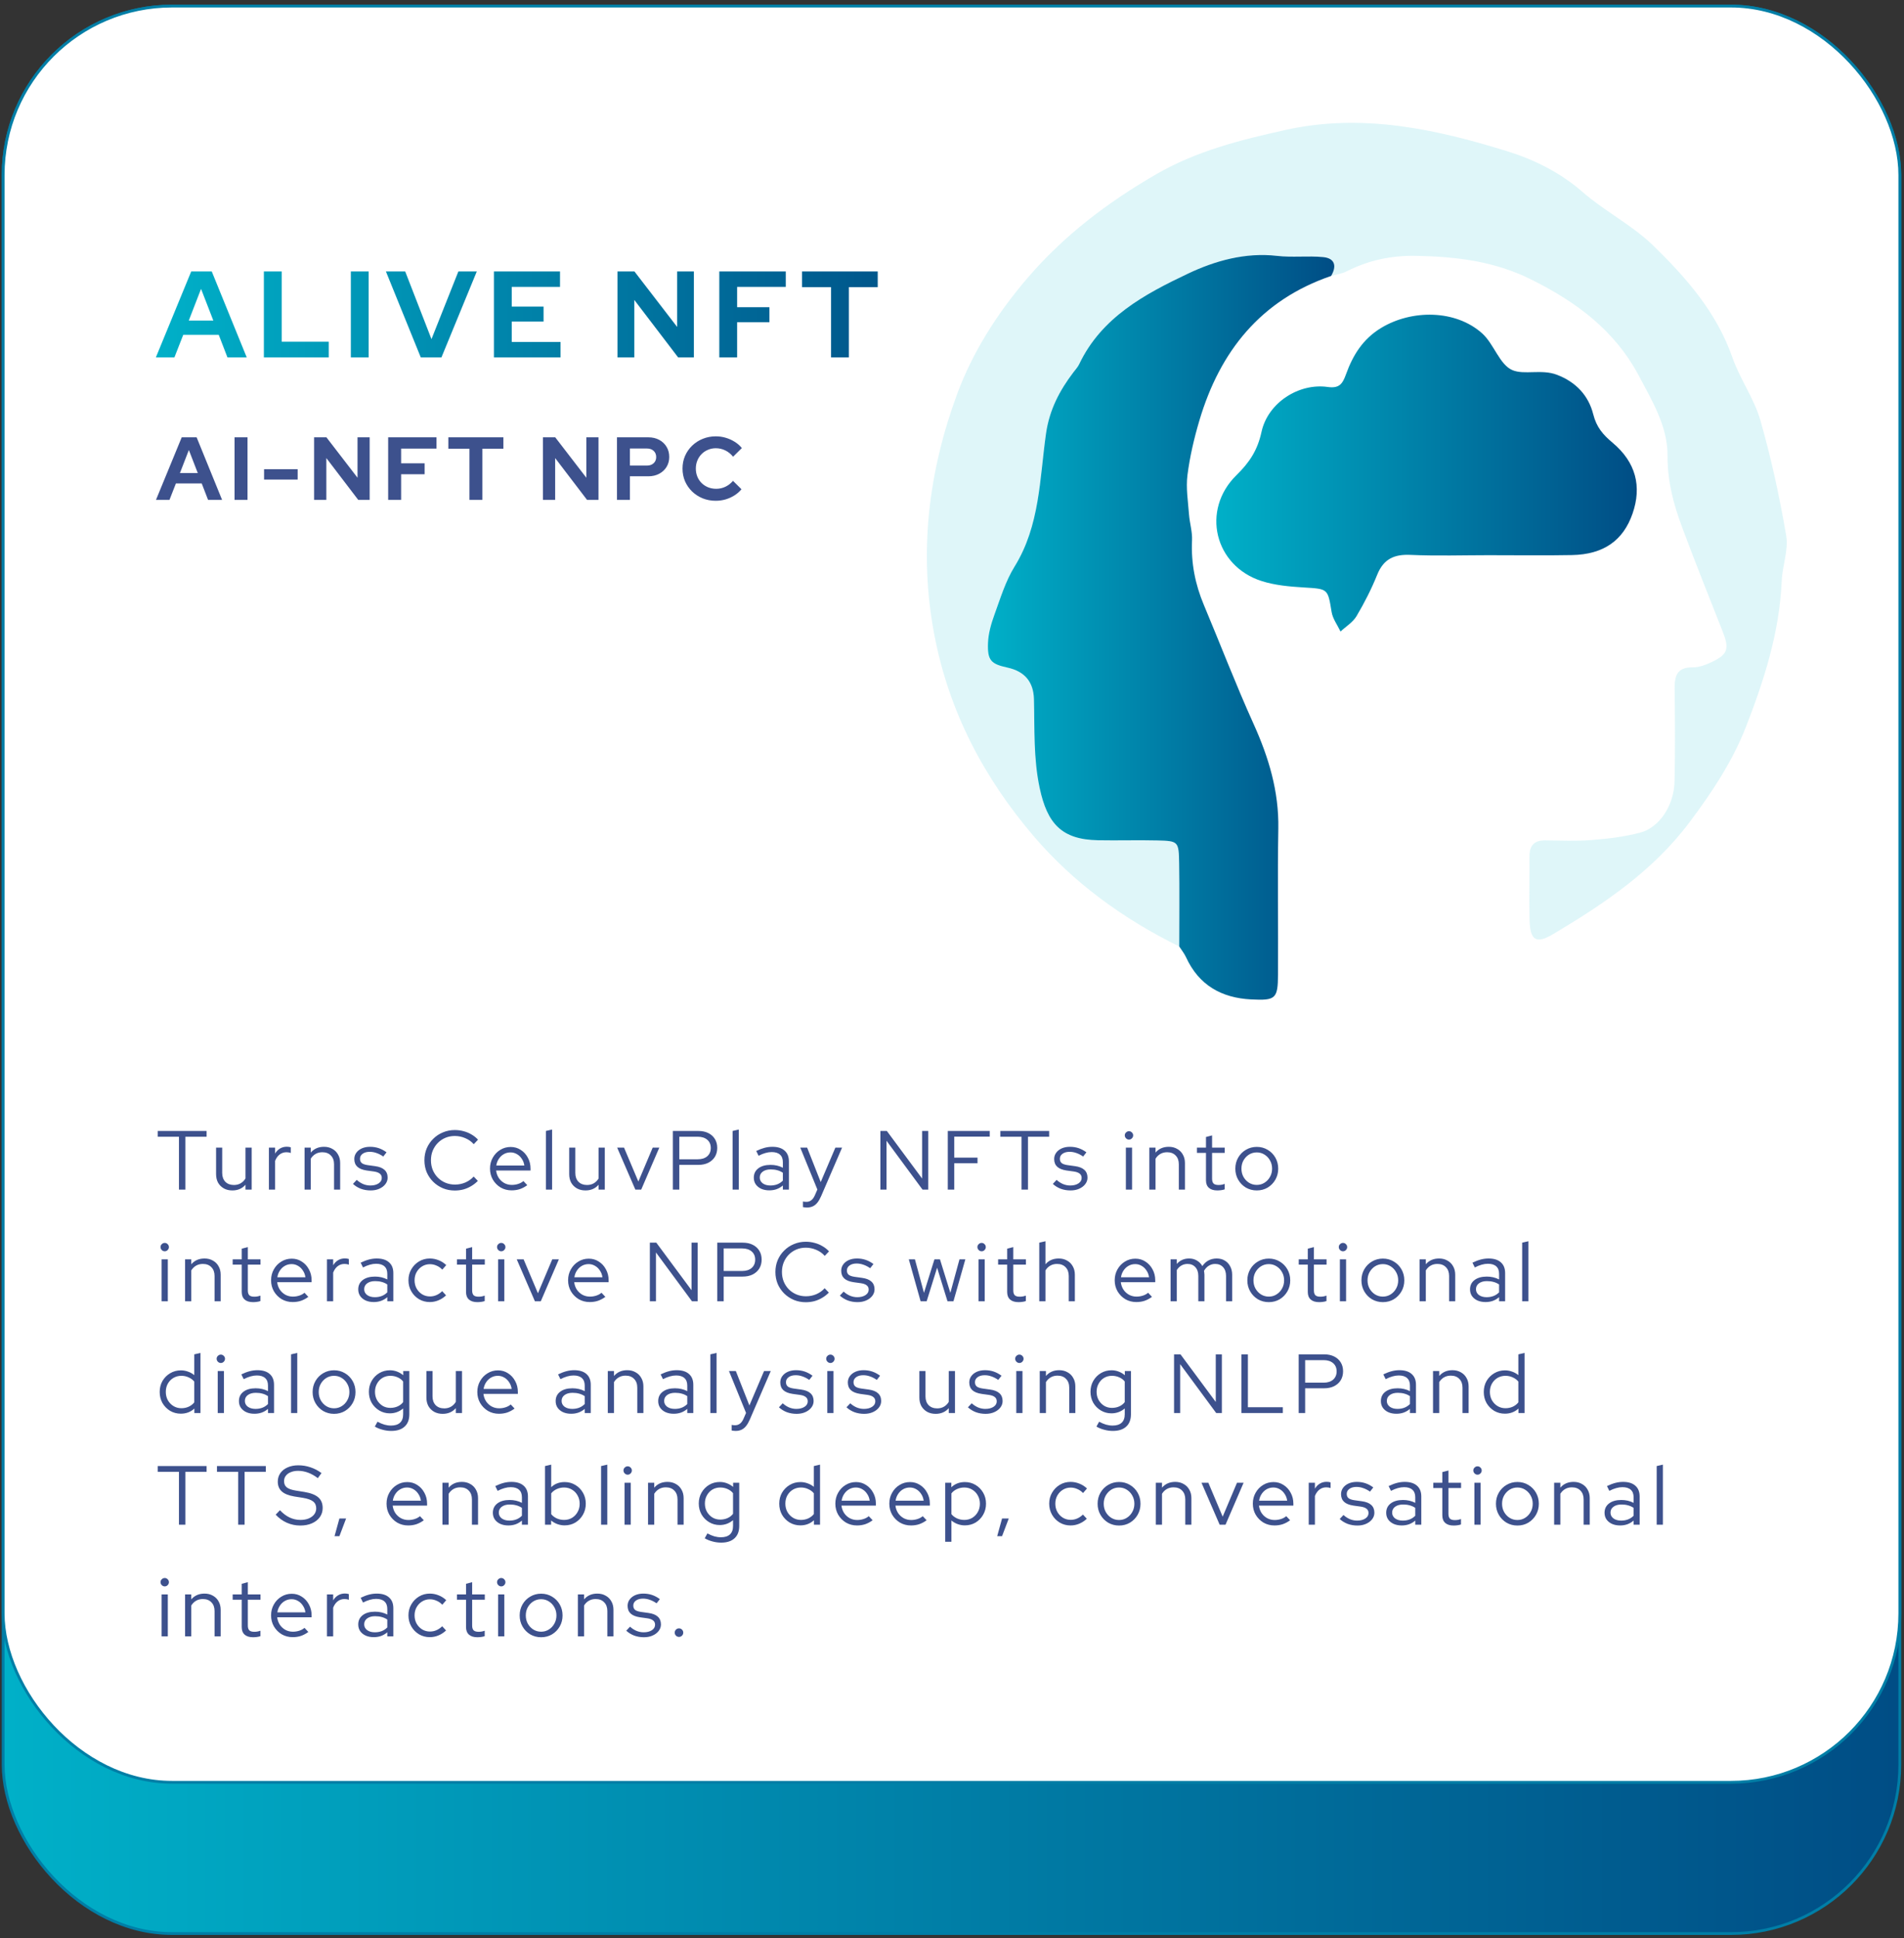 <svg width="341" height="347" viewBox="0 0 341 347" fill="none" xmlns="http://www.w3.org/2000/svg">
<rect x="0" y="0" width="341" height="347" fill="#333333" stroke="none"/>
<rect x="0.565" y="1.088" width="339.685" height="345.118" rx="30.25" fill="url(#paint0_linear_2282_7)" stroke="#007EA6" stroke-width="0.5"/>
<rect x="0.565" y="1.088" width="339.685" height="318.034" rx="30.25" fill="white" stroke="#007EA6" stroke-width="0.5"/>
<path d="M27.912 64L34.248 48.6H37.922L44.192 64H40.738L39.176 59.952H32.818L31.234 64H27.912ZM33.808 57.4H38.208L36.008 51.724L33.808 57.4ZM47.259 64V48.6H50.449V61.184H58.875V64H47.259ZM62.834 64V48.6H66.024V64H62.834ZM75.362 64L69.114 48.6H72.568L77.276 60.722L82.094 48.6H85.394L79.058 64H75.362ZM88.461 64V48.6H100.297V51.372H91.651V54.892H97.349V57.576H91.651V61.228H100.385V64H88.461ZM110.587 64V48.6H113.623L121.279 58.544V48.6H124.271V64H121.455L113.601 53.704V64H110.587ZM128.825 64V48.6H140.727V51.372H132.015V55.002H137.801V57.686H132.015V64H128.825ZM148.838 64V51.416H143.646V48.6H157.198V51.416H152.028V64H148.838Z" fill="url(#paint1_linear_2282_7)"/>
<path d="M32.05 213V203.535H28.255V202.5H37V203.535H33.205V213H32.05ZM41.609 213.15C41.039 213.15 40.534 213.03 40.094 212.79C39.654 212.54 39.309 212.2 39.059 211.77C38.819 211.33 38.699 210.82 38.699 210.24V205.485H39.794V210.015C39.794 210.685 39.984 211.215 40.364 211.605C40.744 211.985 41.254 212.175 41.894 212.175C42.344 212.175 42.744 212.075 43.094 211.875C43.454 211.665 43.744 211.375 43.964 211.005V205.485H45.074V213H43.964V212.13C43.374 212.81 42.589 213.15 41.609 213.15ZM48.161 213V205.485H49.271V206.55C49.501 206.16 49.791 205.86 50.141 205.65C50.501 205.43 50.911 205.32 51.371 205.32C51.631 205.32 51.866 205.355 52.076 205.425V206.445C51.946 206.395 51.816 206.36 51.686 206.34C51.556 206.32 51.426 206.31 51.296 206.31C50.836 206.31 50.431 206.445 50.081 206.715C49.741 206.975 49.471 207.355 49.271 207.855V213H48.161ZM54.547 213V205.485H55.657V206.37C56.247 205.68 57.037 205.335 58.027 205.335C58.597 205.335 59.097 205.46 59.527 205.71C59.967 205.95 60.307 206.29 60.547 206.73C60.797 207.16 60.922 207.665 60.922 208.245V213H59.827V208.47C59.827 207.8 59.637 207.275 59.257 206.895C58.887 206.505 58.377 206.31 57.727 206.31C57.277 206.31 56.877 206.41 56.527 206.61C56.177 206.81 55.887 207.095 55.657 207.465V213H54.547ZM66.379 213.15C65.759 213.15 65.174 213.05 64.624 212.85C64.084 212.64 63.614 212.35 63.214 211.98L63.889 211.26C64.239 211.58 64.624 211.83 65.044 212.01C65.464 212.18 65.894 212.265 66.334 212.265C66.934 212.265 67.424 212.14 67.804 211.89C68.184 211.64 68.374 211.315 68.374 210.915C68.374 210.585 68.259 210.33 68.029 210.15C67.809 209.96 67.459 209.83 66.979 209.76L65.674 209.58C64.924 209.47 64.364 209.245 63.994 208.905C63.634 208.565 63.454 208.105 63.454 207.525C63.454 207.105 63.574 206.73 63.814 206.4C64.054 206.07 64.384 205.81 64.804 205.62C65.234 205.43 65.724 205.335 66.274 205.335C66.824 205.335 67.339 205.415 67.819 205.575C68.299 205.735 68.769 205.985 69.229 206.325L68.644 207.075C68.224 206.785 67.814 206.575 67.414 206.445C67.024 206.305 66.624 206.235 66.214 206.235C65.694 206.235 65.274 206.35 64.954 206.58C64.634 206.81 64.474 207.11 64.474 207.48C64.474 207.82 64.584 208.08 64.804 208.26C65.024 208.43 65.379 208.55 65.869 208.62L67.174 208.8C67.924 208.9 68.484 209.12 68.854 209.46C69.234 209.8 69.424 210.265 69.424 210.855C69.424 211.285 69.289 211.675 69.019 212.025C68.749 212.375 68.384 212.65 67.924 212.85C67.474 213.05 66.959 213.15 66.379 213.15ZM81.456 213.165C80.696 213.165 79.986 213.03 79.326 212.76C78.666 212.48 78.086 212.095 77.586 211.605C77.086 211.105 76.696 210.53 76.416 209.88C76.146 209.22 76.011 208.51 76.011 207.75C76.011 206.99 76.146 206.285 76.416 205.635C76.696 204.975 77.086 204.4 77.586 203.91C78.086 203.41 78.666 203.025 79.326 202.755C79.986 202.475 80.696 202.335 81.456 202.335C82.006 202.335 82.531 202.405 83.031 202.545C83.541 202.675 84.011 202.87 84.441 203.13C84.881 203.38 85.271 203.69 85.611 204.06L84.846 204.87C84.436 204.4 83.931 204.04 83.331 203.79C82.731 203.53 82.106 203.4 81.456 203.4C80.846 203.4 80.281 203.51 79.761 203.73C79.241 203.95 78.786 204.26 78.396 204.66C78.016 205.05 77.716 205.51 77.496 206.04C77.286 206.56 77.181 207.13 77.181 207.75C77.181 208.36 77.286 208.93 77.496 209.46C77.716 209.99 78.021 210.455 78.411 210.855C78.801 211.245 79.256 211.55 79.776 211.77C80.306 211.99 80.876 212.1 81.486 212.1C82.136 212.1 82.756 211.975 83.346 211.725C83.936 211.465 84.431 211.11 84.831 210.66L85.581 211.44C85.231 211.8 84.836 212.11 84.396 212.37C83.966 212.63 83.501 212.83 83.001 212.97C82.501 213.1 81.986 213.165 81.456 213.165ZM91.627 213.135C90.907 213.135 90.252 212.965 89.662 212.625C89.082 212.275 88.617 211.805 88.267 211.215C87.927 210.625 87.757 209.965 87.757 209.235C87.757 208.515 87.922 207.865 88.252 207.285C88.582 206.695 89.027 206.23 89.587 205.89C90.147 205.54 90.772 205.365 91.462 205.365C92.132 205.365 92.732 205.54 93.262 205.89C93.802 206.23 94.227 206.695 94.537 207.285C94.857 207.865 95.017 208.515 95.017 209.235V209.58H88.852C88.912 210.07 89.067 210.51 89.317 210.9C89.577 211.29 89.912 211.6 90.322 211.83C90.732 212.05 91.182 212.16 91.672 212.16C92.062 212.16 92.442 212.1 92.812 211.98C93.182 211.86 93.492 211.69 93.742 211.47L94.432 212.205C94.012 212.515 93.572 212.75 93.112 212.91C92.662 213.06 92.167 213.135 91.627 213.135ZM88.882 208.695H93.907C93.847 208.245 93.697 207.845 93.457 207.495C93.227 207.135 92.937 206.855 92.587 206.655C92.237 206.445 91.852 206.34 91.432 206.34C91.002 206.34 90.607 206.44 90.247 206.64C89.887 206.84 89.587 207.12 89.347 207.48C89.107 207.83 88.952 208.235 88.882 208.695ZM97.769 213V202.5L98.879 202.245V213H97.769ZM104.852 213.15C104.282 213.15 103.777 213.03 103.337 212.79C102.897 212.54 102.552 212.2 102.302 211.77C102.062 211.33 101.942 210.82 101.942 210.24V205.485H103.037V210.015C103.037 210.685 103.227 211.215 103.607 211.605C103.987 211.985 104.497 212.175 105.137 212.175C105.587 212.175 105.987 212.075 106.337 211.875C106.697 211.665 106.987 211.375 107.207 211.005V205.485H108.317V213H107.207V212.13C106.617 212.81 105.832 213.15 104.852 213.15ZM113.789 213L110.534 205.485H111.764L114.329 211.56L116.894 205.485H118.079L114.839 213H113.789ZM120.504 213V202.5H125.064C125.754 202.5 126.349 202.625 126.849 202.875C127.359 203.125 127.754 203.48 128.034 203.94C128.314 204.39 128.454 204.92 128.454 205.53C128.454 206.14 128.314 206.675 128.034 207.135C127.754 207.585 127.359 207.94 126.849 208.2C126.339 208.45 125.744 208.575 125.064 208.575H121.659V213H120.504ZM121.659 207.57H124.974C125.684 207.57 126.249 207.39 126.669 207.03C127.089 206.66 127.299 206.165 127.299 205.545C127.299 204.925 127.089 204.435 126.669 204.075C126.249 203.715 125.684 203.535 124.974 203.535H121.659V207.57ZM131.206 213V202.5L132.316 202.245V213H131.206ZM137.779 213.135C137.229 213.135 136.744 213.04 136.324 212.85C135.914 212.66 135.589 212.395 135.349 212.055C135.119 211.715 135.004 211.32 135.004 210.87C135.004 210.16 135.274 209.6 135.814 209.19C136.354 208.78 137.084 208.575 138.004 208.575C138.814 208.575 139.549 208.745 140.209 209.085V208.095C140.209 207.495 140.039 207.045 139.699 206.745C139.359 206.435 138.864 206.28 138.214 206.28C137.844 206.28 137.469 206.335 137.089 206.445C136.719 206.545 136.309 206.71 135.859 206.94L135.439 206.085C135.979 205.825 136.479 205.635 136.939 205.515C137.399 205.395 137.859 205.335 138.319 205.335C139.269 205.335 139.999 205.56 140.509 206.01C141.029 206.46 141.289 207.105 141.289 207.945V213H140.209V212.265C139.869 212.555 139.494 212.775 139.084 212.925C138.684 213.065 138.249 213.135 137.779 213.135ZM136.069 210.84C136.069 211.26 136.244 211.605 136.594 211.875C136.954 212.135 137.414 212.265 137.974 212.265C138.424 212.265 138.834 212.195 139.204 212.055C139.574 211.915 139.909 211.695 140.209 211.395V209.985C139.899 209.775 139.569 209.625 139.219 209.535C138.869 209.435 138.474 209.385 138.034 209.385C137.434 209.385 136.954 209.52 136.594 209.79C136.244 210.05 136.069 210.4 136.069 210.84ZM144.512 216.21C144.372 216.21 144.237 216.2 144.107 216.18C143.987 216.17 143.887 216.155 143.807 216.135V215.13C143.977 215.17 144.187 215.19 144.437 215.19C145.097 215.19 145.597 214.8 145.937 214.02L146.387 212.985L143.327 205.485H144.557L146.987 211.65L149.612 205.485H150.812L147.062 214.17C146.852 214.65 146.627 215.04 146.387 215.34C146.147 215.64 145.872 215.86 145.562 216C145.262 216.14 144.912 216.21 144.512 216.21ZM157.676 213V202.5H158.831L165.146 211.02V202.5H166.241V213H165.221L158.771 204.255V213H157.676ZM169.745 213V202.5H177.26V203.52H170.9V207.27H175.07V208.275H170.9V213H169.745ZM182.952 213V203.535H179.157V202.5H187.902V203.535H184.107V213H182.952ZM191.723 213.15C191.103 213.15 190.518 213.05 189.968 212.85C189.428 212.64 188.958 212.35 188.558 211.98L189.233 211.26C189.583 211.58 189.968 211.83 190.388 212.01C190.808 212.18 191.238 212.265 191.678 212.265C192.278 212.265 192.768 212.14 193.148 211.89C193.528 211.64 193.718 211.315 193.718 210.915C193.718 210.585 193.603 210.33 193.373 210.15C193.153 209.96 192.803 209.83 192.323 209.76L191.018 209.58C190.268 209.47 189.708 209.245 189.338 208.905C188.978 208.565 188.798 208.105 188.798 207.525C188.798 207.105 188.918 206.73 189.158 206.4C189.398 206.07 189.728 205.81 190.148 205.62C190.578 205.43 191.068 205.335 191.618 205.335C192.168 205.335 192.683 205.415 193.163 205.575C193.643 205.735 194.113 205.985 194.573 206.325L193.988 207.075C193.568 206.785 193.158 206.575 192.758 206.445C192.368 206.305 191.968 206.235 191.558 206.235C191.038 206.235 190.618 206.35 190.298 206.58C189.978 206.81 189.818 207.11 189.818 207.48C189.818 207.82 189.928 208.08 190.148 208.26C190.368 208.43 190.723 208.55 191.213 208.62L192.518 208.8C193.268 208.9 193.828 209.12 194.198 209.46C194.578 209.8 194.768 210.265 194.768 210.855C194.768 211.285 194.633 211.675 194.363 212.025C194.093 212.375 193.728 212.65 193.268 212.85C192.818 213.05 192.303 213.15 191.723 213.15ZM201.64 213V205.485H202.75V213H201.64ZM202.195 204.045C201.995 204.045 201.82 203.97 201.67 203.82C201.52 203.67 201.445 203.49 201.445 203.28C201.445 203.08 201.52 202.91 201.67 202.77C201.82 202.62 201.995 202.545 202.195 202.545C202.405 202.545 202.58 202.62 202.72 202.77C202.87 202.91 202.945 203.085 202.945 203.295C202.945 203.495 202.87 203.67 202.72 203.82C202.58 203.97 202.405 204.045 202.195 204.045ZM205.843 213V205.485H206.953V206.37C207.543 205.68 208.333 205.335 209.323 205.335C209.893 205.335 210.393 205.46 210.823 205.71C211.263 205.95 211.603 206.29 211.843 206.73C212.093 207.16 212.218 207.665 212.218 208.245V213H211.123V208.47C211.123 207.8 210.933 207.275 210.553 206.895C210.183 206.505 209.673 206.31 209.023 206.31C208.573 206.31 208.173 206.41 207.823 206.61C207.473 206.81 207.183 207.095 206.953 207.465V213H205.843ZM218.011 213.15C217.361 213.15 216.861 212.995 216.511 212.685C216.161 212.375 215.986 211.925 215.986 211.335V206.43H214.366V205.485H215.986V203.58L217.081 203.295V205.485H219.346V206.43H217.081V211.05C217.081 211.45 217.171 211.74 217.351 211.92C217.531 212.09 217.826 212.175 218.236 212.175C218.446 212.175 218.631 212.16 218.791 212.13C218.961 212.1 219.141 212.05 219.331 211.98V212.955C219.141 213.025 218.926 213.075 218.686 213.105C218.456 213.135 218.231 213.15 218.011 213.15ZM225.083 213.15C224.373 213.15 223.723 212.98 223.133 212.64C222.553 212.29 222.093 211.82 221.753 211.23C221.413 210.64 221.243 209.98 221.243 209.25C221.243 208.52 221.413 207.86 221.753 207.27C222.093 206.68 222.553 206.215 223.133 205.875C223.723 205.525 224.373 205.35 225.083 205.35C225.803 205.35 226.453 205.525 227.033 205.875C227.613 206.215 228.073 206.68 228.413 207.27C228.753 207.86 228.923 208.52 228.923 209.25C228.923 209.98 228.753 210.64 228.413 211.23C228.073 211.82 227.613 212.29 227.033 212.64C226.453 212.98 225.803 213.15 225.083 213.15ZM225.083 212.16C225.593 212.16 226.053 212.03 226.463 211.77C226.883 211.51 227.213 211.16 227.453 210.72C227.703 210.28 227.828 209.79 227.828 209.25C227.828 208.7 227.703 208.21 227.453 207.78C227.213 207.34 226.883 206.99 226.463 206.73C226.053 206.47 225.593 206.34 225.083 206.34C224.573 206.34 224.108 206.47 223.688 206.73C223.278 206.99 222.948 207.34 222.698 207.78C222.458 208.21 222.338 208.7 222.338 209.25C222.338 209.79 222.458 210.28 222.698 210.72C222.948 211.16 223.278 211.51 223.688 211.77C224.108 212.03 224.573 212.16 225.083 212.16ZM28.945 233V225.485H30.055V233H28.945ZM29.5 224.045C29.3 224.045 29.125 223.97 28.975 223.82C28.825 223.67 28.75 223.49 28.75 223.28C28.75 223.08 28.825 222.91 28.975 222.77C29.125 222.62 29.3 222.545 29.5 222.545C29.71 222.545 29.885 222.62 30.025 222.77C30.175 222.91 30.25 223.085 30.25 223.295C30.25 223.495 30.175 223.67 30.025 223.82C29.885 223.97 29.71 224.045 29.5 224.045ZM33.148 233V225.485H34.258V226.37C34.848 225.68 35.638 225.335 36.628 225.335C37.198 225.335 37.698 225.46 38.128 225.71C38.568 225.95 38.908 226.29 39.148 226.73C39.398 227.16 39.523 227.665 39.523 228.245V233H38.428V228.47C38.428 227.8 38.238 227.275 37.858 226.895C37.488 226.505 36.978 226.31 36.328 226.31C35.878 226.31 35.478 226.41 35.128 226.61C34.778 226.81 34.488 227.095 34.258 227.465V233H33.148ZM45.316 233.15C44.666 233.15 44.166 232.995 43.816 232.685C43.466 232.375 43.291 231.925 43.291 231.335V226.43H41.671V225.485H43.291V223.58L44.386 223.295V225.485H46.651V226.43H44.386V231.05C44.386 231.45 44.476 231.74 44.656 231.92C44.836 232.09 45.131 232.175 45.541 232.175C45.751 232.175 45.936 232.16 46.096 232.13C46.266 232.1 46.446 232.05 46.636 231.98V232.955C46.446 233.025 46.231 233.075 45.991 233.105C45.761 233.135 45.536 233.15 45.316 233.15ZM52.418 233.135C51.698 233.135 51.043 232.965 50.453 232.625C49.873 232.275 49.408 231.805 49.058 231.215C48.718 230.625 48.548 229.965 48.548 229.235C48.548 228.515 48.713 227.865 49.043 227.285C49.373 226.695 49.818 226.23 50.378 225.89C50.938 225.54 51.563 225.365 52.253 225.365C52.923 225.365 53.523 225.54 54.053 225.89C54.593 226.23 55.018 226.695 55.328 227.285C55.648 227.865 55.808 228.515 55.808 229.235V229.58H49.643C49.703 230.07 49.858 230.51 50.108 230.9C50.368 231.29 50.703 231.6 51.113 231.83C51.523 232.05 51.973 232.16 52.463 232.16C52.853 232.16 53.233 232.1 53.603 231.98C53.973 231.86 54.283 231.69 54.533 231.47L55.223 232.205C54.803 232.515 54.363 232.75 53.903 232.91C53.453 233.06 52.958 233.135 52.418 233.135ZM49.673 228.695H54.698C54.638 228.245 54.488 227.845 54.248 227.495C54.018 227.135 53.728 226.855 53.378 226.655C53.028 226.445 52.643 226.34 52.223 226.34C51.793 226.34 51.398 226.44 51.038 226.64C50.678 226.84 50.378 227.12 50.138 227.48C49.898 227.83 49.743 228.235 49.673 228.695ZM58.559 233V225.485H59.669V226.55C59.9 226.16 60.19 225.86 60.539 225.65C60.9 225.43 61.309 225.32 61.77 225.32C62.029 225.32 62.264 225.355 62.474 225.425V226.445C62.344 226.395 62.215 226.36 62.084 226.34C61.955 226.32 61.825 226.31 61.694 226.31C61.234 226.31 60.83 226.445 60.48 226.715C60.139 226.975 59.87 227.355 59.669 227.855V233H58.559ZM66.934 233.135C66.384 233.135 65.899 233.04 65.479 232.85C65.069 232.66 64.744 232.395 64.504 232.055C64.274 231.715 64.159 231.32 64.159 230.87C64.159 230.16 64.429 229.6 64.969 229.19C65.509 228.78 66.239 228.575 67.159 228.575C67.969 228.575 68.704 228.745 69.364 229.085V228.095C69.364 227.495 69.194 227.045 68.854 226.745C68.514 226.435 68.019 226.28 67.369 226.28C66.999 226.28 66.624 226.335 66.244 226.445C65.874 226.545 65.464 226.71 65.014 226.94L64.594 226.085C65.134 225.825 65.634 225.635 66.094 225.515C66.554 225.395 67.014 225.335 67.474 225.335C68.424 225.335 69.154 225.56 69.664 226.01C70.184 226.46 70.444 227.105 70.444 227.945V233H69.364V232.265C69.024 232.555 68.649 232.775 68.239 232.925C67.839 233.065 67.404 233.135 66.934 233.135ZM65.224 230.84C65.224 231.26 65.399 231.605 65.749 231.875C66.109 232.135 66.569 232.265 67.129 232.265C67.579 232.265 67.989 232.195 68.359 232.055C68.729 231.915 69.064 231.695 69.364 231.395V229.985C69.054 229.775 68.724 229.625 68.374 229.535C68.024 229.435 67.629 229.385 67.189 229.385C66.589 229.385 66.109 229.52 65.749 229.79C65.399 230.05 65.224 230.4 65.224 230.84ZM76.978 233.135C76.269 233.135 75.624 232.965 75.043 232.625C74.463 232.275 74.004 231.805 73.663 231.215C73.323 230.625 73.153 229.965 73.153 229.235C73.153 228.505 73.323 227.85 73.663 227.27C74.004 226.68 74.463 226.21 75.043 225.86C75.624 225.51 76.269 225.335 76.978 225.335C77.528 225.335 78.058 225.44 78.569 225.65C79.079 225.85 79.528 226.14 79.918 226.52L79.213 227.33C78.913 227.01 78.569 226.77 78.178 226.61C77.799 226.44 77.403 226.355 76.993 226.355C76.484 226.355 76.019 226.485 75.599 226.745C75.189 226.995 74.859 227.34 74.609 227.78C74.368 228.21 74.249 228.695 74.249 229.235C74.249 229.775 74.368 230.265 74.609 230.705C74.859 231.145 75.194 231.495 75.614 231.755C76.034 232.005 76.499 232.13 77.008 232.13C77.418 232.13 77.803 232.05 78.163 231.89C78.534 231.73 78.879 231.495 79.198 231.185L79.888 231.935C79.489 232.315 79.038 232.61 78.538 232.82C78.038 233.03 77.519 233.135 76.978 233.135ZM85.49 233.15C84.84 233.15 84.34 232.995 83.99 232.685C83.64 232.375 83.465 231.925 83.465 231.335V226.43H81.845V225.485H83.465V223.58L84.56 223.295V225.485H86.825V226.43H84.56V231.05C84.56 231.45 84.65 231.74 84.83 231.92C85.01 232.09 85.305 232.175 85.715 232.175C85.925 232.175 86.11 232.16 86.27 232.13C86.44 232.1 86.62 232.05 86.81 231.98V232.955C86.62 233.025 86.405 233.075 86.165 233.105C85.935 233.135 85.71 233.15 85.49 233.15ZM89.214 233V225.485H90.324V233H89.214ZM89.769 224.045C89.569 224.045 89.394 223.97 89.244 223.82C89.094 223.67 89.019 223.49 89.019 223.28C89.019 223.08 89.094 222.91 89.244 222.77C89.394 222.62 89.569 222.545 89.769 222.545C89.979 222.545 90.154 222.62 90.294 222.77C90.444 222.91 90.519 223.085 90.519 223.295C90.519 223.495 90.444 223.67 90.294 223.82C90.154 223.97 89.979 224.045 89.769 224.045ZM95.802 233L92.547 225.485H93.777L96.342 231.56L98.907 225.485H100.092L96.852 233H95.802ZM105.613 233.135C104.893 233.135 104.238 232.965 103.648 232.625C103.068 232.275 102.603 231.805 102.253 231.215C101.913 230.625 101.743 229.965 101.743 229.235C101.743 228.515 101.908 227.865 102.238 227.285C102.568 226.695 103.013 226.23 103.573 225.89C104.133 225.54 104.758 225.365 105.448 225.365C106.118 225.365 106.718 225.54 107.248 225.89C107.788 226.23 108.213 226.695 108.523 227.285C108.843 227.865 109.003 228.515 109.003 229.235V229.58H102.838C102.898 230.07 103.053 230.51 103.303 230.9C103.563 231.29 103.898 231.6 104.308 231.83C104.718 232.05 105.168 232.16 105.658 232.16C106.048 232.16 106.428 232.1 106.798 231.98C107.168 231.86 107.478 231.69 107.728 231.47L108.418 232.205C107.998 232.515 107.558 232.75 107.098 232.91C106.648 233.06 106.153 233.135 105.613 233.135ZM102.868 228.695H107.893C107.833 228.245 107.683 227.845 107.443 227.495C107.213 227.135 106.923 226.855 106.573 226.655C106.223 226.445 105.838 226.34 105.418 226.34C104.988 226.34 104.593 226.44 104.233 226.64C103.873 226.84 103.573 227.12 103.333 227.48C103.093 227.83 102.938 228.235 102.868 228.695ZM116.387 233V222.5H117.542L123.857 231.02V222.5H124.952V233H123.932L117.482 224.255V233H116.387ZM128.456 233V222.5H133.016C133.706 222.5 134.301 222.625 134.801 222.875C135.311 223.125 135.706 223.48 135.986 223.94C136.266 224.39 136.406 224.92 136.406 225.53C136.406 226.14 136.266 226.675 135.986 227.135C135.706 227.585 135.311 227.94 134.801 228.2C134.291 228.45 133.696 228.575 133.016 228.575H129.611V233H128.456ZM129.611 227.57H132.926C133.636 227.57 134.201 227.39 134.621 227.03C135.041 226.66 135.251 226.165 135.251 225.545C135.251 224.925 135.041 224.435 134.621 224.075C134.201 223.715 133.636 223.535 132.926 223.535H129.611V227.57ZM144.318 233.165C143.558 233.165 142.848 233.03 142.188 232.76C141.528 232.48 140.948 232.095 140.448 231.605C139.948 231.105 139.558 230.53 139.278 229.88C139.008 229.22 138.873 228.51 138.873 227.75C138.873 226.99 139.008 226.285 139.278 225.635C139.558 224.975 139.948 224.4 140.448 223.91C140.948 223.41 141.528 223.025 142.188 222.755C142.848 222.475 143.558 222.335 144.318 222.335C144.868 222.335 145.393 222.405 145.893 222.545C146.403 222.675 146.873 222.87 147.303 223.13C147.743 223.38 148.133 223.69 148.473 224.06L147.708 224.87C147.298 224.4 146.793 224.04 146.193 223.79C145.593 223.53 144.968 223.4 144.318 223.4C143.708 223.4 143.143 223.51 142.623 223.73C142.103 223.95 141.648 224.26 141.258 224.66C140.878 225.05 140.578 225.51 140.358 226.04C140.148 226.56 140.043 227.13 140.043 227.75C140.043 228.36 140.148 228.93 140.358 229.46C140.578 229.99 140.883 230.455 141.273 230.855C141.663 231.245 142.118 231.55 142.638 231.77C143.168 231.99 143.738 232.1 144.348 232.1C144.998 232.1 145.618 231.975 146.208 231.725C146.798 231.465 147.293 231.11 147.693 230.66L148.443 231.44C148.093 231.8 147.698 232.11 147.258 232.37C146.828 232.63 146.363 232.83 145.863 232.97C145.363 233.1 144.848 233.165 144.318 233.165ZM153.583 233.15C152.963 233.15 152.378 233.05 151.828 232.85C151.288 232.64 150.818 232.35 150.418 231.98L151.093 231.26C151.443 231.58 151.828 231.83 152.248 232.01C152.668 232.18 153.098 232.265 153.538 232.265C154.138 232.265 154.628 232.14 155.008 231.89C155.388 231.64 155.578 231.315 155.578 230.915C155.578 230.585 155.463 230.33 155.233 230.15C155.013 229.96 154.663 229.83 154.183 229.76L152.878 229.58C152.128 229.47 151.568 229.245 151.198 228.905C150.838 228.565 150.658 228.105 150.658 227.525C150.658 227.105 150.778 226.73 151.018 226.4C151.258 226.07 151.588 225.81 152.008 225.62C152.438 225.43 152.928 225.335 153.478 225.335C154.028 225.335 154.543 225.415 155.023 225.575C155.503 225.735 155.973 225.985 156.433 226.325L155.848 227.075C155.428 226.785 155.018 226.575 154.618 226.445C154.228 226.305 153.828 226.235 153.418 226.235C152.898 226.235 152.478 226.35 152.158 226.58C151.838 226.81 151.678 227.11 151.678 227.48C151.678 227.82 151.788 228.08 152.008 228.26C152.228 228.43 152.583 228.55 153.073 228.62L154.378 228.8C155.128 228.9 155.688 229.12 156.058 229.46C156.438 229.8 156.628 230.265 156.628 230.855C156.628 231.285 156.493 231.675 156.223 232.025C155.953 232.375 155.588 232.65 155.128 232.85C154.678 233.05 154.163 233.15 153.583 233.15ZM164.88 233L162.765 225.485H163.86L165.48 231.485L167.355 225.485H168.345L170.205 231.485L171.84 225.485H172.89L170.76 233H169.695L167.835 226.985L165.96 233H164.88ZM175.247 233V225.485H176.357V233H175.247ZM175.802 224.045C175.602 224.045 175.427 223.97 175.277 223.82C175.127 223.67 175.052 223.49 175.052 223.28C175.052 223.08 175.127 222.91 175.277 222.77C175.427 222.62 175.602 222.545 175.802 222.545C176.012 222.545 176.187 222.62 176.327 222.77C176.477 222.91 176.552 223.085 176.552 223.295C176.552 223.495 176.477 223.67 176.327 223.82C176.187 223.97 176.012 224.045 175.802 224.045ZM182.405 233.15C181.755 233.15 181.255 232.995 180.905 232.685C180.555 232.375 180.38 231.925 180.38 231.335V226.43H178.76V225.485H180.38V223.58L181.475 223.295V225.485H183.74V226.43H181.475V231.05C181.475 231.45 181.565 231.74 181.745 231.92C181.925 232.09 182.22 232.175 182.63 232.175C182.84 232.175 183.025 232.16 183.185 232.13C183.355 232.1 183.535 232.05 183.725 231.98V232.955C183.535 233.025 183.32 233.075 183.08 233.105C182.85 233.135 182.625 233.15 182.405 233.15ZM186.129 233V222.5L187.239 222.245V226.37C187.829 225.68 188.619 225.335 189.609 225.335C190.179 225.335 190.679 225.46 191.109 225.71C191.549 225.95 191.889 226.29 192.129 226.73C192.379 227.16 192.504 227.665 192.504 228.245V233H191.409V228.47C191.409 227.8 191.219 227.275 190.839 226.895C190.469 226.505 189.959 226.31 189.309 226.31C188.859 226.31 188.459 226.41 188.109 226.61C187.759 226.81 187.469 227.095 187.239 227.465V233H186.129ZM203.509 233.135C202.789 233.135 202.134 232.965 201.544 232.625C200.964 232.275 200.499 231.805 200.149 231.215C199.809 230.625 199.639 229.965 199.639 229.235C199.639 228.515 199.804 227.865 200.134 227.285C200.464 226.695 200.909 226.23 201.469 225.89C202.029 225.54 202.654 225.365 203.344 225.365C204.014 225.365 204.614 225.54 205.144 225.89C205.684 226.23 206.109 226.695 206.419 227.285C206.739 227.865 206.899 228.515 206.899 229.235V229.58H200.734C200.794 230.07 200.949 230.51 201.199 230.9C201.459 231.29 201.794 231.6 202.204 231.83C202.614 232.05 203.064 232.16 203.554 232.16C203.944 232.16 204.324 232.1 204.694 231.98C205.064 231.86 205.374 231.69 205.624 231.47L206.314 232.205C205.894 232.515 205.454 232.75 204.994 232.91C204.544 233.06 204.049 233.135 203.509 233.135ZM200.764 228.695H205.789C205.729 228.245 205.579 227.845 205.339 227.495C205.109 227.135 204.819 226.855 204.469 226.655C204.119 226.445 203.734 226.34 203.314 226.34C202.884 226.34 202.489 226.44 202.129 226.64C201.769 226.84 201.469 227.12 201.229 227.48C200.989 227.83 200.834 228.235 200.764 228.695ZM209.65 233V225.485H210.76V226.31C211.33 225.66 212.065 225.335 212.965 225.335C213.495 225.335 213.965 225.46 214.375 225.71C214.785 225.95 215.105 226.28 215.335 226.7C215.645 226.24 216.015 225.9 216.445 225.68C216.875 225.45 217.365 225.335 217.915 225.335C218.465 225.335 218.945 225.46 219.355 225.71C219.765 225.95 220.085 226.29 220.315 226.73C220.555 227.16 220.675 227.665 220.675 228.245V233H219.58V228.47C219.58 227.8 219.405 227.275 219.055 226.895C218.705 226.505 218.23 226.31 217.63 226.31C217.22 226.31 216.845 226.415 216.505 226.625C216.165 226.825 215.875 227.13 215.635 227.54C215.655 227.65 215.67 227.765 215.68 227.885C215.7 227.995 215.71 228.115 215.71 228.245V233H214.615V228.47C214.615 227.8 214.44 227.275 214.09 226.895C213.74 226.505 213.27 226.31 212.68 226.31C212.28 226.31 211.915 226.405 211.585 226.595C211.265 226.775 210.99 227.045 210.76 227.405V233H209.65ZM227.236 233.15C226.526 233.15 225.876 232.98 225.286 232.64C224.706 232.29 224.246 231.82 223.906 231.23C223.566 230.64 223.396 229.98 223.396 229.25C223.396 228.52 223.566 227.86 223.906 227.27C224.246 226.68 224.706 226.215 225.286 225.875C225.876 225.525 226.526 225.35 227.236 225.35C227.956 225.35 228.606 225.525 229.186 225.875C229.766 226.215 230.226 226.68 230.566 227.27C230.906 227.86 231.076 228.52 231.076 229.25C231.076 229.98 230.906 230.64 230.566 231.23C230.226 231.82 229.766 232.29 229.186 232.64C228.606 232.98 227.956 233.15 227.236 233.15ZM227.236 232.16C227.746 232.16 228.206 232.03 228.616 231.77C229.036 231.51 229.366 231.16 229.606 230.72C229.856 230.28 229.981 229.79 229.981 229.25C229.981 228.7 229.856 228.21 229.606 227.78C229.366 227.34 229.036 226.99 228.616 226.73C228.206 226.47 227.746 226.34 227.236 226.34C226.726 226.34 226.261 226.47 225.841 226.73C225.431 226.99 225.101 227.34 224.851 227.78C224.611 228.21 224.491 228.7 224.491 229.25C224.491 229.79 224.611 230.28 224.851 230.72C225.101 231.16 225.431 231.51 225.841 231.77C226.261 232.03 226.726 232.16 227.236 232.16ZM236.246 233.15C235.596 233.15 235.096 232.995 234.746 232.685C234.396 232.375 234.221 231.925 234.221 231.335V226.43H232.601V225.485H234.221V223.58L235.316 223.295V225.485H237.581V226.43H235.316V231.05C235.316 231.45 235.406 231.74 235.586 231.92C235.766 232.09 236.061 232.175 236.471 232.175C236.681 232.175 236.866 232.16 237.026 232.13C237.196 232.1 237.376 232.05 237.566 231.98V232.955C237.376 233.025 237.161 233.075 236.921 233.105C236.691 233.135 236.466 233.15 236.246 233.15ZM239.969 233V225.485H241.079V233H239.969ZM240.524 224.045C240.324 224.045 240.149 223.97 239.999 223.82C239.849 223.67 239.774 223.49 239.774 223.28C239.774 223.08 239.849 222.91 239.999 222.77C240.149 222.62 240.324 222.545 240.524 222.545C240.734 222.545 240.909 222.62 241.049 222.77C241.199 222.91 241.274 223.085 241.274 223.295C241.274 223.495 241.199 223.67 241.049 223.82C240.909 223.97 240.734 224.045 240.524 224.045ZM247.667 233.15C246.957 233.15 246.307 232.98 245.717 232.64C245.137 232.29 244.677 231.82 244.337 231.23C243.997 230.64 243.827 229.98 243.827 229.25C243.827 228.52 243.997 227.86 244.337 227.27C244.677 226.68 245.137 226.215 245.717 225.875C246.307 225.525 246.957 225.35 247.667 225.35C248.387 225.35 249.037 225.525 249.617 225.875C250.197 226.215 250.657 226.68 250.997 227.27C251.337 227.86 251.507 228.52 251.507 229.25C251.507 229.98 251.337 230.64 250.997 231.23C250.657 231.82 250.197 232.29 249.617 232.64C249.037 232.98 248.387 233.15 247.667 233.15ZM247.667 232.16C248.177 232.16 248.637 232.03 249.047 231.77C249.467 231.51 249.797 231.16 250.037 230.72C250.287 230.28 250.412 229.79 250.412 229.25C250.412 228.7 250.287 228.21 250.037 227.78C249.797 227.34 249.467 226.99 249.047 226.73C248.637 226.47 248.177 226.34 247.667 226.34C247.157 226.34 246.692 226.47 246.272 226.73C245.862 226.99 245.532 227.34 245.282 227.78C245.042 228.21 244.922 228.7 244.922 229.25C244.922 229.79 245.042 230.28 245.282 230.72C245.532 231.16 245.862 231.51 246.272 231.77C246.692 232.03 247.157 232.16 247.667 232.16ZM254.249 233V225.485H255.359V226.37C255.949 225.68 256.739 225.335 257.729 225.335C258.299 225.335 258.799 225.46 259.229 225.71C259.669 225.95 260.009 226.29 260.249 226.73C260.499 227.16 260.624 227.665 260.624 228.245V233H259.529V228.47C259.529 227.8 259.339 227.275 258.959 226.895C258.589 226.505 258.079 226.31 257.429 226.31C256.979 226.31 256.579 226.41 256.229 226.61C255.879 226.81 255.589 227.095 255.359 227.465V233H254.249ZM266.052 233.135C265.502 233.135 265.017 233.04 264.597 232.85C264.187 232.66 263.862 232.395 263.622 232.055C263.392 231.715 263.277 231.32 263.277 230.87C263.277 230.16 263.547 229.6 264.087 229.19C264.627 228.78 265.357 228.575 266.277 228.575C267.087 228.575 267.822 228.745 268.482 229.085V228.095C268.482 227.495 268.312 227.045 267.972 226.745C267.632 226.435 267.137 226.28 266.487 226.28C266.117 226.28 265.742 226.335 265.362 226.445C264.992 226.545 264.582 226.71 264.132 226.94L263.712 226.085C264.252 225.825 264.752 225.635 265.212 225.515C265.672 225.395 266.132 225.335 266.592 225.335C267.542 225.335 268.272 225.56 268.782 226.01C269.302 226.46 269.562 227.105 269.562 227.945V233H268.482V232.265C268.142 232.555 267.767 232.775 267.357 232.925C266.957 233.065 266.522 233.135 266.052 233.135ZM264.342 230.84C264.342 231.26 264.517 231.605 264.867 231.875C265.227 232.135 265.687 232.265 266.247 232.265C266.697 232.265 267.107 232.195 267.477 232.055C267.847 231.915 268.182 231.695 268.482 231.395V229.985C268.172 229.775 267.842 229.625 267.492 229.535C267.142 229.435 266.747 229.385 266.307 229.385C265.707 229.385 265.227 229.52 264.867 229.79C264.517 230.05 264.342 230.4 264.342 230.84ZM272.616 233V222.5L273.726 222.245V233H272.616ZM32.38 253.12C31.68 253.12 31.04 252.95 30.46 252.61C29.89 252.26 29.435 251.795 29.095 251.215C28.765 250.625 28.6 249.965 28.6 249.235C28.6 248.505 28.765 247.85 29.095 247.27C29.435 246.69 29.89 246.23 30.46 245.89C31.04 245.54 31.685 245.365 32.395 245.365C32.835 245.365 33.26 245.44 33.67 245.59C34.08 245.73 34.455 245.94 34.795 246.22V242.5L35.905 242.245V253H34.81V252.205C34.15 252.815 33.34 253.12 32.38 253.12ZM32.485 252.145C32.955 252.145 33.39 252.055 33.79 251.875C34.2 251.685 34.535 251.425 34.795 251.095V247.375C34.535 247.055 34.2 246.805 33.79 246.625C33.39 246.435 32.955 246.34 32.485 246.34C31.965 246.34 31.49 246.465 31.06 246.715C30.64 246.965 30.305 247.31 30.055 247.75C29.815 248.18 29.695 248.67 29.695 249.22C29.695 249.77 29.815 250.265 30.055 250.705C30.305 251.145 30.64 251.495 31.06 251.755C31.49 252.015 31.965 252.145 32.485 252.145ZM38.993 253V245.485H40.103V253H38.993ZM39.548 244.045C39.348 244.045 39.173 243.97 39.023 243.82C38.873 243.67 38.798 243.49 38.798 243.28C38.798 243.08 38.873 242.91 39.023 242.77C39.173 242.62 39.348 242.545 39.548 242.545C39.758 242.545 39.933 242.62 40.073 242.77C40.223 242.91 40.298 243.085 40.298 243.295C40.298 243.495 40.223 243.67 40.073 243.82C39.933 243.97 39.758 244.045 39.548 244.045ZM45.566 253.135C45.016 253.135 44.531 253.04 44.111 252.85C43.701 252.66 43.376 252.395 43.136 252.055C42.906 251.715 42.791 251.32 42.791 250.87C42.791 250.16 43.061 249.6 43.601 249.19C44.141 248.78 44.871 248.575 45.791 248.575C46.601 248.575 47.336 248.745 47.996 249.085V248.095C47.996 247.495 47.826 247.045 47.486 246.745C47.146 246.435 46.651 246.28 46.001 246.28C45.631 246.28 45.256 246.335 44.876 246.445C44.506 246.545 44.096 246.71 43.646 246.94L43.226 246.085C43.766 245.825 44.266 245.635 44.726 245.515C45.186 245.395 45.646 245.335 46.106 245.335C47.056 245.335 47.786 245.56 48.296 246.01C48.816 246.46 49.076 247.105 49.076 247.945V253H47.996V252.265C47.656 252.555 47.281 252.775 46.871 252.925C46.471 253.065 46.036 253.135 45.566 253.135ZM43.856 250.84C43.856 251.26 44.031 251.605 44.381 251.875C44.741 252.135 45.201 252.265 45.761 252.265C46.211 252.265 46.621 252.195 46.991 252.055C47.361 251.915 47.696 251.695 47.996 251.395V249.985C47.686 249.775 47.356 249.625 47.006 249.535C46.656 249.435 46.261 249.385 45.821 249.385C45.221 249.385 44.741 249.52 44.381 249.79C44.031 250.05 43.856 250.4 43.856 250.84ZM52.13 253V242.5L53.24 242.245V253H52.13ZM59.828 253.15C59.118 253.15 58.468 252.98 57.878 252.64C57.298 252.29 56.838 251.82 56.498 251.23C56.158 250.64 55.988 249.98 55.988 249.25C55.988 248.52 56.158 247.86 56.498 247.27C56.838 246.68 57.298 246.215 57.878 245.875C58.468 245.525 59.118 245.35 59.828 245.35C60.548 245.35 61.198 245.525 61.778 245.875C62.358 246.215 62.818 246.68 63.158 247.27C63.498 247.86 63.668 248.52 63.668 249.25C63.668 249.98 63.498 250.64 63.158 251.23C62.818 251.82 62.358 252.29 61.778 252.64C61.198 252.98 60.548 253.15 59.828 253.15ZM59.828 252.16C60.338 252.16 60.798 252.03 61.208 251.77C61.628 251.51 61.958 251.16 62.198 250.72C62.448 250.28 62.573 249.79 62.573 249.25C62.573 248.7 62.448 248.21 62.198 247.78C61.958 247.34 61.628 246.99 61.208 246.73C60.798 246.47 60.338 246.34 59.828 246.34C59.318 246.34 58.853 246.47 58.433 246.73C58.023 246.99 57.693 247.34 57.443 247.78C57.203 248.21 57.083 248.7 57.083 249.25C57.083 249.79 57.203 250.28 57.443 250.72C57.693 251.16 58.023 251.51 58.433 251.77C58.853 252.03 59.318 252.16 59.828 252.16ZM70.07 256.21C69.55 256.21 69.035 256.14 68.525 256C68.015 255.87 67.55 255.68 67.13 255.43L67.61 254.56C68.06 254.8 68.475 254.975 68.855 255.085C69.245 255.195 69.635 255.25 70.025 255.25C70.735 255.25 71.275 255.08 71.645 254.74C72.015 254.4 72.2 253.9 72.2 253.24V252.19C71.51 252.77 70.715 253.06 69.815 253.06C69.125 253.06 68.495 252.89 67.925 252.55C67.355 252.21 66.9 251.75 66.56 251.17C66.23 250.58 66.065 249.925 66.065 249.205C66.065 248.485 66.23 247.835 66.56 247.255C66.9 246.665 67.355 246.2 67.925 245.86C68.495 245.52 69.135 245.35 69.845 245.35C70.275 245.35 70.69 245.425 71.09 245.575C71.5 245.725 71.875 245.945 72.215 246.235V245.485H73.31V253.225C73.31 254.185 73.03 254.92 72.47 255.43C71.91 255.95 71.11 256.21 70.07 256.21ZM69.905 252.085C70.385 252.085 70.825 251.995 71.225 251.815C71.625 251.635 71.95 251.38 72.2 251.05V247.36C71.95 247.04 71.62 246.79 71.21 246.61C70.81 246.43 70.375 246.34 69.905 246.34C69.385 246.34 68.915 246.465 68.495 246.715C68.085 246.965 67.76 247.31 67.52 247.75C67.28 248.18 67.16 248.665 67.16 249.205C67.16 249.745 67.28 250.235 67.52 250.675C67.77 251.105 68.1 251.45 68.51 251.71C68.93 251.96 69.395 252.085 69.905 252.085ZM79.279 253.15C78.709 253.15 78.204 253.03 77.764 252.79C77.324 252.54 76.979 252.2 76.729 251.77C76.489 251.33 76.369 250.82 76.369 250.24V245.485H77.464V250.015C77.464 250.685 77.654 251.215 78.034 251.605C78.414 251.985 78.924 252.175 79.564 252.175C80.014 252.175 80.414 252.075 80.764 251.875C81.124 251.665 81.414 251.375 81.634 251.005V245.485H82.744V253H81.634V252.13C81.044 252.81 80.259 253.15 79.279 253.15ZM89.356 253.135C88.636 253.135 87.981 252.965 87.391 252.625C86.811 252.275 86.346 251.805 85.996 251.215C85.656 250.625 85.486 249.965 85.486 249.235C85.486 248.515 85.651 247.865 85.981 247.285C86.311 246.695 86.756 246.23 87.316 245.89C87.876 245.54 88.501 245.365 89.191 245.365C89.861 245.365 90.461 245.54 90.991 245.89C91.531 246.23 91.956 246.695 92.266 247.285C92.586 247.865 92.746 248.515 92.746 249.235V249.58H86.581C86.641 250.07 86.796 250.51 87.046 250.9C87.306 251.29 87.641 251.6 88.051 251.83C88.461 252.05 88.911 252.16 89.401 252.16C89.791 252.16 90.171 252.1 90.541 251.98C90.911 251.86 91.221 251.69 91.471 251.47L92.161 252.205C91.741 252.515 91.301 252.75 90.841 252.91C90.391 253.06 89.896 253.135 89.356 253.135ZM86.611 248.695H91.636C91.576 248.245 91.426 247.845 91.186 247.495C90.956 247.135 90.666 246.855 90.316 246.655C89.966 246.445 89.581 246.34 89.161 246.34C88.731 246.34 88.336 246.44 87.976 246.64C87.616 246.84 87.316 247.12 87.076 247.48C86.836 247.83 86.681 248.235 86.611 248.695ZM102.291 253.135C101.741 253.135 101.256 253.04 100.836 252.85C100.426 252.66 100.101 252.395 99.861 252.055C99.631 251.715 99.516 251.32 99.516 250.87C99.516 250.16 99.786 249.6 100.326 249.19C100.866 248.78 101.596 248.575 102.516 248.575C103.326 248.575 104.061 248.745 104.721 249.085V248.095C104.721 247.495 104.551 247.045 104.211 246.745C103.871 246.435 103.376 246.28 102.726 246.28C102.356 246.28 101.981 246.335 101.601 246.445C101.231 246.545 100.821 246.71 100.371 246.94L99.951 246.085C100.491 245.825 100.991 245.635 101.451 245.515C101.911 245.395 102.371 245.335 102.831 245.335C103.781 245.335 104.511 245.56 105.021 246.01C105.541 246.46 105.801 247.105 105.801 247.945V253H104.721V252.265C104.381 252.555 104.006 252.775 103.596 252.925C103.196 253.065 102.761 253.135 102.291 253.135ZM100.581 250.84C100.581 251.26 100.756 251.605 101.106 251.875C101.466 252.135 101.926 252.265 102.486 252.265C102.936 252.265 103.346 252.195 103.716 252.055C104.086 251.915 104.421 251.695 104.721 251.395V249.985C104.411 249.775 104.081 249.625 103.731 249.535C103.381 249.435 102.986 249.385 102.546 249.385C101.946 249.385 101.466 249.52 101.106 249.79C100.756 250.05 100.581 250.4 100.581 250.84ZM108.855 253V245.485H109.965V246.37C110.555 245.68 111.345 245.335 112.335 245.335C112.905 245.335 113.405 245.46 113.835 245.71C114.275 245.95 114.615 246.29 114.855 246.73C115.105 247.16 115.23 247.665 115.23 248.245V253H114.135V248.47C114.135 247.8 113.945 247.275 113.565 246.895C113.195 246.505 112.685 246.31 112.035 246.31C111.585 246.31 111.185 246.41 110.835 246.61C110.485 246.81 110.195 247.095 109.965 247.465V253H108.855ZM120.658 253.135C120.108 253.135 119.623 253.04 119.203 252.85C118.793 252.66 118.468 252.395 118.228 252.055C117.998 251.715 117.883 251.32 117.883 250.87C117.883 250.16 118.153 249.6 118.693 249.19C119.233 248.78 119.963 248.575 120.883 248.575C121.693 248.575 122.428 248.745 123.088 249.085V248.095C123.088 247.495 122.918 247.045 122.578 246.745C122.238 246.435 121.743 246.28 121.093 246.28C120.723 246.28 120.348 246.335 119.968 246.445C119.598 246.545 119.188 246.71 118.738 246.94L118.318 246.085C118.858 245.825 119.358 245.635 119.818 245.515C120.278 245.395 120.738 245.335 121.198 245.335C122.148 245.335 122.878 245.56 123.388 246.01C123.908 246.46 124.168 247.105 124.168 247.945V253H123.088V252.265C122.748 252.555 122.373 252.775 121.963 252.925C121.563 253.065 121.128 253.135 120.658 253.135ZM118.948 250.84C118.948 251.26 119.123 251.605 119.473 251.875C119.833 252.135 120.293 252.265 120.853 252.265C121.303 252.265 121.713 252.195 122.083 252.055C122.453 251.915 122.788 251.695 123.088 251.395V249.985C122.778 249.775 122.448 249.625 122.098 249.535C121.748 249.435 121.353 249.385 120.913 249.385C120.313 249.385 119.833 249.52 119.473 249.79C119.123 250.05 118.948 250.4 118.948 250.84ZM127.222 253V242.5L128.332 242.245V253H127.222ZM131.74 256.21C131.6 256.21 131.465 256.2 131.335 256.18C131.215 256.17 131.115 256.155 131.035 256.135V255.13C131.205 255.17 131.415 255.19 131.665 255.19C132.325 255.19 132.825 254.8 133.165 254.02L133.615 252.985L130.555 245.485H131.785L134.215 251.65L136.84 245.485H138.04L134.29 254.17C134.08 254.65 133.855 255.04 133.615 255.34C133.375 255.64 133.1 255.86 132.79 256C132.49 256.14 132.14 256.21 131.74 256.21ZM142.671 253.15C142.051 253.15 141.466 253.05 140.916 252.85C140.376 252.64 139.906 252.35 139.506 251.98L140.181 251.26C140.531 251.58 140.916 251.83 141.336 252.01C141.756 252.18 142.186 252.265 142.626 252.265C143.226 252.265 143.716 252.14 144.096 251.89C144.476 251.64 144.666 251.315 144.666 250.915C144.666 250.585 144.551 250.33 144.321 250.15C144.101 249.96 143.751 249.83 143.271 249.76L141.966 249.58C141.216 249.47 140.656 249.245 140.286 248.905C139.926 248.565 139.746 248.105 139.746 247.525C139.746 247.105 139.866 246.73 140.106 246.4C140.346 246.07 140.676 245.81 141.096 245.62C141.526 245.43 142.016 245.335 142.566 245.335C143.116 245.335 143.631 245.415 144.111 245.575C144.591 245.735 145.061 245.985 145.521 246.325L144.936 247.075C144.516 246.785 144.106 246.575 143.706 246.445C143.316 246.305 142.916 246.235 142.506 246.235C141.986 246.235 141.566 246.35 141.246 246.58C140.926 246.81 140.766 247.11 140.766 247.48C140.766 247.82 140.876 248.08 141.096 248.26C141.316 248.43 141.671 248.55 142.161 248.62L143.466 248.8C144.216 248.9 144.776 249.12 145.146 249.46C145.526 249.8 145.716 250.265 145.716 250.855C145.716 251.285 145.581 251.675 145.311 252.025C145.041 252.375 144.676 252.65 144.216 252.85C143.766 253.05 143.251 253.15 142.671 253.15ZM148.166 253V245.485H149.276V253H148.166ZM148.721 244.045C148.521 244.045 148.346 243.97 148.196 243.82C148.046 243.67 147.971 243.49 147.971 243.28C147.971 243.08 148.046 242.91 148.196 242.77C148.346 242.62 148.521 242.545 148.721 242.545C148.931 242.545 149.106 242.62 149.246 242.77C149.396 242.91 149.471 243.085 149.471 243.295C149.471 243.495 149.396 243.67 149.246 243.82C149.106 243.97 148.931 244.045 148.721 244.045ZM154.769 253.15C154.149 253.15 153.564 253.05 153.014 252.85C152.474 252.64 152.004 252.35 151.604 251.98L152.279 251.26C152.629 251.58 153.014 251.83 153.434 252.01C153.854 252.18 154.284 252.265 154.724 252.265C155.324 252.265 155.814 252.14 156.194 251.89C156.574 251.64 156.764 251.315 156.764 250.915C156.764 250.585 156.649 250.33 156.419 250.15C156.199 249.96 155.849 249.83 155.369 249.76L154.064 249.58C153.314 249.47 152.754 249.245 152.384 248.905C152.024 248.565 151.844 248.105 151.844 247.525C151.844 247.105 151.964 246.73 152.204 246.4C152.444 246.07 152.774 245.81 153.194 245.62C153.624 245.43 154.114 245.335 154.664 245.335C155.214 245.335 155.729 245.415 156.209 245.575C156.689 245.735 157.159 245.985 157.619 246.325L157.034 247.075C156.614 246.785 156.204 246.575 155.804 246.445C155.414 246.305 155.014 246.235 154.604 246.235C154.084 246.235 153.664 246.35 153.344 246.58C153.024 246.81 152.864 247.11 152.864 247.48C152.864 247.82 152.974 248.08 153.194 248.26C153.414 248.43 153.769 248.55 154.259 248.62L155.564 248.8C156.314 248.9 156.874 249.12 157.244 249.46C157.624 249.8 157.814 250.265 157.814 250.855C157.814 251.285 157.679 251.675 157.409 252.025C157.139 252.375 156.774 252.65 156.314 252.85C155.864 253.05 155.349 253.15 154.769 253.15ZM167.566 253.15C166.996 253.15 166.491 253.03 166.051 252.79C165.611 252.54 165.266 252.2 165.016 251.77C164.776 251.33 164.656 250.82 164.656 250.24V245.485H165.751V250.015C165.751 250.685 165.941 251.215 166.321 251.605C166.701 251.985 167.211 252.175 167.851 252.175C168.301 252.175 168.701 252.075 169.051 251.875C169.411 251.665 169.701 251.375 169.921 251.005V245.485H171.031V253H169.921V252.13C169.331 252.81 168.546 253.15 167.566 253.15ZM176.518 253.15C175.898 253.15 175.313 253.05 174.763 252.85C174.223 252.64 173.753 252.35 173.353 251.98L174.028 251.26C174.378 251.58 174.763 251.83 175.183 252.01C175.603 252.18 176.033 252.265 176.473 252.265C177.073 252.265 177.563 252.14 177.943 251.89C178.323 251.64 178.513 251.315 178.513 250.915C178.513 250.585 178.398 250.33 178.168 250.15C177.948 249.96 177.598 249.83 177.118 249.76L175.813 249.58C175.063 249.47 174.503 249.245 174.133 248.905C173.773 248.565 173.593 248.105 173.593 247.525C173.593 247.105 173.713 246.73 173.953 246.4C174.193 246.07 174.523 245.81 174.943 245.62C175.373 245.43 175.863 245.335 176.413 245.335C176.963 245.335 177.478 245.415 177.958 245.575C178.438 245.735 178.908 245.985 179.368 246.325L178.783 247.075C178.363 246.785 177.953 246.575 177.553 246.445C177.163 246.305 176.763 246.235 176.353 246.235C175.833 246.235 175.413 246.35 175.093 246.58C174.773 246.81 174.613 247.11 174.613 247.48C174.613 247.82 174.723 248.08 174.943 248.26C175.163 248.43 175.518 248.55 176.008 248.62L177.313 248.8C178.063 248.9 178.623 249.12 178.993 249.46C179.373 249.8 179.563 250.265 179.563 250.855C179.563 251.285 179.428 251.675 179.158 252.025C178.888 252.375 178.523 252.65 178.063 252.85C177.613 253.05 177.098 253.15 176.518 253.15ZM182.012 253V245.485H183.122V253H182.012ZM182.567 244.045C182.367 244.045 182.192 243.97 182.042 243.82C181.892 243.67 181.817 243.49 181.817 243.28C181.817 243.08 181.892 242.91 182.042 242.77C182.192 242.62 182.367 242.545 182.567 242.545C182.777 242.545 182.952 242.62 183.092 242.77C183.242 242.91 183.317 243.085 183.317 243.295C183.317 243.495 183.242 243.67 183.092 243.82C182.952 243.97 182.777 244.045 182.567 244.045ZM186.215 253V245.485H187.325V246.37C187.915 245.68 188.705 245.335 189.695 245.335C190.265 245.335 190.765 245.46 191.195 245.71C191.635 245.95 191.975 246.29 192.215 246.73C192.465 247.16 192.59 247.665 192.59 248.245V253H191.495V248.47C191.495 247.8 191.305 247.275 190.925 246.895C190.555 246.505 190.045 246.31 189.395 246.31C188.945 246.31 188.545 246.41 188.195 246.61C187.845 246.81 187.555 247.095 187.325 247.465V253H186.215ZM199.308 256.21C198.788 256.21 198.273 256.14 197.763 256C197.253 255.87 196.788 255.68 196.368 255.43L196.848 254.56C197.298 254.8 197.713 254.975 198.093 255.085C198.483 255.195 198.873 255.25 199.263 255.25C199.973 255.25 200.513 255.08 200.883 254.74C201.253 254.4 201.438 253.9 201.438 253.24V252.19C200.748 252.77 199.953 253.06 199.053 253.06C198.363 253.06 197.733 252.89 197.163 252.55C196.593 252.21 196.138 251.75 195.798 251.17C195.468 250.58 195.303 249.925 195.303 249.205C195.303 248.485 195.468 247.835 195.798 247.255C196.138 246.665 196.593 246.2 197.163 245.86C197.733 245.52 198.373 245.35 199.083 245.35C199.513 245.35 199.928 245.425 200.328 245.575C200.738 245.725 201.113 245.945 201.453 246.235V245.485H202.548V253.225C202.548 254.185 202.268 254.92 201.708 255.43C201.148 255.95 200.348 256.21 199.308 256.21ZM199.143 252.085C199.623 252.085 200.063 251.995 200.463 251.815C200.863 251.635 201.188 251.38 201.438 251.05V247.36C201.188 247.04 200.858 246.79 200.448 246.61C200.048 246.43 199.613 246.34 199.143 246.34C198.623 246.34 198.153 246.465 197.733 246.715C197.323 246.965 196.998 247.31 196.758 247.75C196.518 248.18 196.398 248.665 196.398 249.205C196.398 249.745 196.518 250.235 196.758 250.675C197.008 251.105 197.338 251.45 197.748 251.71C198.168 251.96 198.633 252.085 199.143 252.085ZM210.269 253V242.5H211.424L217.739 251.02V242.5H218.834V253H217.814L211.364 244.255V253H210.269ZM222.339 253V242.5H223.494V251.965H229.749V253H222.339ZM232.591 253V242.5H237.151C237.841 242.5 238.436 242.625 238.936 242.875C239.446 243.125 239.841 243.48 240.121 243.94C240.401 244.39 240.541 244.92 240.541 245.53C240.541 246.14 240.401 246.675 240.121 247.135C239.841 247.585 239.446 247.94 238.936 248.2C238.426 248.45 237.831 248.575 237.151 248.575H233.746V253H232.591ZM233.746 247.57H237.061C237.771 247.57 238.336 247.39 238.756 247.03C239.176 246.66 239.386 246.165 239.386 245.545C239.386 244.925 239.176 244.435 238.756 244.075C238.336 243.715 237.771 243.535 237.061 243.535H233.746V247.57ZM250.086 253.135C249.536 253.135 249.051 253.04 248.631 252.85C248.221 252.66 247.896 252.395 247.656 252.055C247.426 251.715 247.311 251.32 247.311 250.87C247.311 250.16 247.581 249.6 248.121 249.19C248.661 248.78 249.391 248.575 250.311 248.575C251.121 248.575 251.856 248.745 252.516 249.085V248.095C252.516 247.495 252.346 247.045 252.006 246.745C251.666 246.435 251.171 246.28 250.521 246.28C250.151 246.28 249.776 246.335 249.396 246.445C249.026 246.545 248.616 246.71 248.166 246.94L247.746 246.085C248.286 245.825 248.786 245.635 249.246 245.515C249.706 245.395 250.166 245.335 250.626 245.335C251.576 245.335 252.306 245.56 252.816 246.01C253.336 246.46 253.596 247.105 253.596 247.945V253H252.516V252.265C252.176 252.555 251.801 252.775 251.391 252.925C250.991 253.065 250.556 253.135 250.086 253.135ZM248.376 250.84C248.376 251.26 248.551 251.605 248.901 251.875C249.261 252.135 249.721 252.265 250.281 252.265C250.731 252.265 251.141 252.195 251.511 252.055C251.881 251.915 252.216 251.695 252.516 251.395V249.985C252.206 249.775 251.876 249.625 251.526 249.535C251.176 249.435 250.781 249.385 250.341 249.385C249.741 249.385 249.261 249.52 248.901 249.79C248.551 250.05 248.376 250.4 248.376 250.84ZM256.65 253V245.485H257.76V246.37C258.35 245.68 259.14 245.335 260.13 245.335C260.7 245.335 261.2 245.46 261.63 245.71C262.07 245.95 262.41 246.29 262.65 246.73C262.9 247.16 263.025 247.665 263.025 248.245V253H261.93V248.47C261.93 247.8 261.74 247.275 261.36 246.895C260.99 246.505 260.48 246.31 259.83 246.31C259.38 246.31 258.98 246.41 258.63 246.61C258.28 246.81 257.99 247.095 257.76 247.465V253H256.65ZM269.518 253.12C268.818 253.12 268.178 252.95 267.598 252.61C267.028 252.26 266.573 251.795 266.233 251.215C265.903 250.625 265.738 249.965 265.738 249.235C265.738 248.505 265.903 247.85 266.233 247.27C266.573 246.69 267.028 246.23 267.598 245.89C268.178 245.54 268.823 245.365 269.533 245.365C269.973 245.365 270.398 245.44 270.808 245.59C271.218 245.73 271.593 245.94 271.933 246.22V242.5L273.043 242.245V253H271.948V252.205C271.288 252.815 270.478 253.12 269.518 253.12ZM269.623 252.145C270.093 252.145 270.528 252.055 270.928 251.875C271.338 251.685 271.673 251.425 271.933 251.095V247.375C271.673 247.055 271.338 246.805 270.928 246.625C270.528 246.435 270.093 246.34 269.623 246.34C269.103 246.34 268.628 246.465 268.198 246.715C267.778 246.965 267.443 247.31 267.193 247.75C266.953 248.18 266.833 248.67 266.833 249.22C266.833 249.77 266.953 250.265 267.193 250.705C267.443 251.145 267.778 251.495 268.198 251.755C268.628 252.015 269.103 252.145 269.623 252.145ZM32.05 273V263.535H28.255V262.5H37V263.535H33.205V273H32.05ZM42.654 273V263.535H38.859V262.5H47.604V263.535H43.809V273H42.654ZM53.769 273.15C52.939 273.15 52.144 272.985 51.384 272.655C50.624 272.315 49.954 271.83 49.374 271.2L50.139 270.405C50.679 270.985 51.254 271.42 51.864 271.71C52.484 272 53.134 272.145 53.814 272.145C54.364 272.145 54.849 272.06 55.269 271.89C55.699 271.71 56.034 271.465 56.274 271.155C56.514 270.835 56.634 270.475 56.634 270.075C56.634 269.535 56.444 269.12 56.064 268.83C55.694 268.54 55.079 268.325 54.219 268.185L52.704 267.945C51.694 267.775 50.949 267.475 50.469 267.045C49.989 266.615 49.749 266.03 49.749 265.29C49.749 264.71 49.904 264.2 50.214 263.76C50.524 263.32 50.954 262.98 51.504 262.74C52.064 262.49 52.709 262.365 53.439 262.365C54.179 262.365 54.904 262.485 55.614 262.725C56.334 262.965 56.989 263.31 57.579 263.76L56.919 264.66C55.769 263.79 54.594 263.355 53.394 263.355C52.894 263.355 52.454 263.435 52.074 263.595C51.694 263.745 51.399 263.96 51.189 264.24C50.979 264.51 50.874 264.83 50.874 265.2C50.874 265.69 51.039 266.065 51.369 266.325C51.699 266.585 52.244 266.775 53.004 266.895L54.504 267.135C55.654 267.325 56.489 267.65 57.009 268.11C57.529 268.56 57.789 269.195 57.789 270.015C57.789 270.625 57.619 271.17 57.279 271.65C56.939 272.12 56.464 272.49 55.854 272.76C55.254 273.02 54.559 273.15 53.769 273.15ZM59.916 275.055L60.786 271.89H61.986L60.786 275.055H59.916ZM73.099 273.135C72.379 273.135 71.724 272.965 71.134 272.625C70.554 272.275 70.089 271.805 69.739 271.215C69.399 270.625 69.229 269.965 69.229 269.235C69.229 268.515 69.394 267.865 69.724 267.285C70.054 266.695 70.499 266.23 71.059 265.89C71.619 265.54 72.244 265.365 72.934 265.365C73.604 265.365 74.204 265.54 74.734 265.89C75.274 266.23 75.699 266.695 76.009 267.285C76.329 267.865 76.489 268.515 76.489 269.235V269.58H70.324C70.384 270.07 70.539 270.51 70.789 270.9C71.049 271.29 71.384 271.6 71.794 271.83C72.204 272.05 72.654 272.16 73.144 272.16C73.534 272.16 73.914 272.1 74.284 271.98C74.654 271.86 74.964 271.69 75.214 271.47L75.904 272.205C75.484 272.515 75.044 272.75 74.584 272.91C74.134 273.06 73.639 273.135 73.099 273.135ZM70.354 268.695H75.379C75.319 268.245 75.169 267.845 74.929 267.495C74.699 267.135 74.409 266.855 74.059 266.655C73.709 266.445 73.324 266.34 72.904 266.34C72.474 266.34 72.079 266.44 71.719 266.64C71.359 266.84 71.059 267.12 70.819 267.48C70.579 267.83 70.424 268.235 70.354 268.695ZM79.241 273V265.485H80.351V266.37C80.941 265.68 81.731 265.335 82.721 265.335C83.291 265.335 83.791 265.46 84.221 265.71C84.661 265.95 85.001 266.29 85.241 266.73C85.491 267.16 85.616 267.665 85.616 268.245V273H84.521V268.47C84.521 267.8 84.331 267.275 83.951 266.895C83.581 266.505 83.071 266.31 82.421 266.31C81.971 266.31 81.571 266.41 81.221 266.61C80.871 266.81 80.581 267.095 80.351 267.465V273H79.241ZM91.043 273.135C90.493 273.135 90.008 273.04 89.588 272.85C89.178 272.66 88.853 272.395 88.613 272.055C88.383 271.715 88.268 271.32 88.268 270.87C88.268 270.16 88.538 269.6 89.078 269.19C89.618 268.78 90.348 268.575 91.268 268.575C92.078 268.575 92.813 268.745 93.473 269.085V268.095C93.473 267.495 93.303 267.045 92.963 266.745C92.623 266.435 92.128 266.28 91.478 266.28C91.108 266.28 90.733 266.335 90.353 266.445C89.983 266.545 89.573 266.71 89.123 266.94L88.703 266.085C89.243 265.825 89.743 265.635 90.203 265.515C90.663 265.395 91.123 265.335 91.583 265.335C92.533 265.335 93.263 265.56 93.773 266.01C94.293 266.46 94.553 267.105 94.553 267.945V273H93.473V272.265C93.133 272.555 92.758 272.775 92.348 272.925C91.948 273.065 91.513 273.135 91.043 273.135ZM89.333 270.84C89.333 271.26 89.508 271.605 89.858 271.875C90.218 272.135 90.678 272.265 91.238 272.265C91.688 272.265 92.098 272.195 92.468 272.055C92.838 271.915 93.173 271.695 93.473 271.395V269.985C93.163 269.775 92.833 269.625 92.483 269.535C92.133 269.435 91.738 269.385 91.298 269.385C90.698 269.385 90.218 269.52 89.858 269.79C89.508 270.05 89.333 270.4 89.333 270.84ZM97.608 273V262.5L98.718 262.245V266.28C99.358 265.67 100.162 265.365 101.132 265.365C101.842 265.365 102.482 265.54 103.052 265.89C103.622 266.23 104.072 266.69 104.402 267.27C104.742 267.85 104.912 268.505 104.912 269.235C104.912 269.965 104.742 270.625 104.402 271.215C104.072 271.795 103.622 272.26 103.052 272.61C102.482 272.95 101.837 273.12 101.117 273.12C100.677 273.12 100.247 273.045 99.828 272.895C99.418 272.745 99.043 272.53 98.703 272.25V273H97.608ZM101.027 272.145C101.557 272.145 102.032 272.02 102.452 271.77C102.872 271.51 103.202 271.165 103.442 270.735C103.692 270.295 103.817 269.8 103.817 269.25C103.817 268.7 103.692 268.205 103.442 267.765C103.202 267.325 102.872 266.98 102.452 266.73C102.032 266.47 101.557 266.34 101.027 266.34C100.557 266.34 100.117 266.435 99.707 266.625C99.308 266.805 98.978 267.06 98.718 267.39V271.11C98.978 271.43 99.312 271.685 99.722 271.875C100.132 272.055 100.567 272.145 101.027 272.145ZM107.655 273V262.5L108.765 262.245V273H107.655ZM111.858 273V265.485H112.968V273H111.858ZM112.413 264.045C112.213 264.045 112.038 263.97 111.888 263.82C111.738 263.67 111.663 263.49 111.663 263.28C111.663 263.08 111.738 262.91 111.888 262.77C112.038 262.62 112.213 262.545 112.413 262.545C112.623 262.545 112.798 262.62 112.938 262.77C113.088 262.91 113.163 263.085 113.163 263.295C113.163 263.495 113.088 263.67 112.938 263.82C112.798 263.97 112.623 264.045 112.413 264.045ZM116.061 273V265.485H117.171V266.37C117.761 265.68 118.551 265.335 119.541 265.335C120.111 265.335 120.611 265.46 121.041 265.71C121.481 265.95 121.821 266.29 122.061 266.73C122.311 267.16 122.436 267.665 122.436 268.245V273H121.341V268.47C121.341 267.8 121.151 267.275 120.771 266.895C120.401 266.505 119.891 266.31 119.241 266.31C118.791 266.31 118.391 266.41 118.041 266.61C117.691 266.81 117.401 267.095 117.171 267.465V273H116.061ZM129.153 276.21C128.633 276.21 128.118 276.14 127.608 276C127.098 275.87 126.633 275.68 126.213 275.43L126.693 274.56C127.143 274.8 127.558 274.975 127.938 275.085C128.328 275.195 128.718 275.25 129.108 275.25C129.818 275.25 130.358 275.08 130.728 274.74C131.098 274.4 131.283 273.9 131.283 273.24V272.19C130.593 272.77 129.798 273.06 128.898 273.06C128.208 273.06 127.578 272.89 127.008 272.55C126.438 272.21 125.983 271.75 125.643 271.17C125.313 270.58 125.148 269.925 125.148 269.205C125.148 268.485 125.313 267.835 125.643 267.255C125.983 266.665 126.438 266.2 127.008 265.86C127.578 265.52 128.218 265.35 128.928 265.35C129.358 265.35 129.773 265.425 130.173 265.575C130.583 265.725 130.958 265.945 131.298 266.235V265.485H132.393V273.225C132.393 274.185 132.113 274.92 131.553 275.43C130.993 275.95 130.193 276.21 129.153 276.21ZM128.988 272.085C129.468 272.085 129.908 271.995 130.308 271.815C130.708 271.635 131.033 271.38 131.283 271.05V267.36C131.033 267.04 130.703 266.79 130.293 266.61C129.893 266.43 129.458 266.34 128.988 266.34C128.468 266.34 127.998 266.465 127.578 266.715C127.168 266.965 126.843 267.31 126.603 267.75C126.363 268.18 126.243 268.665 126.243 269.205C126.243 269.745 126.363 270.235 126.603 270.675C126.853 271.105 127.183 271.45 127.593 271.71C128.013 271.96 128.478 272.085 128.988 272.085ZM143.34 273.12C142.64 273.12 142 272.95 141.42 272.61C140.85 272.26 140.395 271.795 140.055 271.215C139.725 270.625 139.56 269.965 139.56 269.235C139.56 268.505 139.725 267.85 140.055 267.27C140.395 266.69 140.85 266.23 141.42 265.89C142 265.54 142.645 265.365 143.355 265.365C143.795 265.365 144.22 265.44 144.63 265.59C145.04 265.73 145.415 265.94 145.755 266.22V262.5L146.865 262.245V273H145.77V272.205C145.11 272.815 144.3 273.12 143.34 273.12ZM143.445 272.145C143.915 272.145 144.35 272.055 144.75 271.875C145.16 271.685 145.495 271.425 145.755 271.095V267.375C145.495 267.055 145.16 266.805 144.75 266.625C144.35 266.435 143.915 266.34 143.445 266.34C142.925 266.34 142.45 266.465 142.02 266.715C141.6 266.965 141.265 267.31 141.015 267.75C140.775 268.18 140.655 268.67 140.655 269.22C140.655 269.77 140.775 270.265 141.015 270.705C141.265 271.145 141.6 271.495 142.02 271.755C142.45 272.015 142.925 272.145 143.445 272.145ZM153.478 273.135C152.758 273.135 152.103 272.965 151.513 272.625C150.933 272.275 150.468 271.805 150.118 271.215C149.778 270.625 149.608 269.965 149.608 269.235C149.608 268.515 149.773 267.865 150.103 267.285C150.433 266.695 150.878 266.23 151.438 265.89C151.998 265.54 152.623 265.365 153.313 265.365C153.983 265.365 154.583 265.54 155.113 265.89C155.653 266.23 156.078 266.695 156.388 267.285C156.708 267.865 156.868 268.515 156.868 269.235V269.58H150.703C150.763 270.07 150.918 270.51 151.168 270.9C151.428 271.29 151.763 271.6 152.173 271.83C152.583 272.05 153.033 272.16 153.523 272.16C153.913 272.16 154.293 272.1 154.663 271.98C155.033 271.86 155.343 271.69 155.593 271.47L156.283 272.205C155.863 272.515 155.423 272.75 154.963 272.91C154.513 273.06 154.018 273.135 153.478 273.135ZM150.733 268.695H155.758C155.698 268.245 155.548 267.845 155.308 267.495C155.078 267.135 154.788 266.855 154.438 266.655C154.088 266.445 153.703 266.34 153.283 266.34C152.853 266.34 152.458 266.44 152.098 266.64C151.738 266.84 151.438 267.12 151.198 267.48C150.958 267.83 150.803 268.235 150.733 268.695ZM163.145 273.135C162.425 273.135 161.77 272.965 161.18 272.625C160.6 272.275 160.135 271.805 159.785 271.215C159.445 270.625 159.275 269.965 159.275 269.235C159.275 268.515 159.44 267.865 159.77 267.285C160.1 266.695 160.545 266.23 161.105 265.89C161.665 265.54 162.29 265.365 162.98 265.365C163.65 265.365 164.25 265.54 164.78 265.89C165.32 266.23 165.745 266.695 166.055 267.285C166.375 267.865 166.535 268.515 166.535 269.235V269.58H160.37C160.43 270.07 160.585 270.51 160.835 270.9C161.095 271.29 161.43 271.6 161.84 271.83C162.25 272.05 162.7 272.16 163.19 272.16C163.58 272.16 163.96 272.1 164.33 271.98C164.7 271.86 165.01 271.69 165.26 271.47L165.95 272.205C165.53 272.515 165.09 272.75 164.63 272.91C164.18 273.06 163.685 273.135 163.145 273.135ZM160.4 268.695H165.425C165.365 268.245 165.215 267.845 164.975 267.495C164.745 267.135 164.455 266.855 164.105 266.655C163.755 266.445 163.37 266.34 162.95 266.34C162.52 266.34 162.125 266.44 161.765 266.64C161.405 266.84 161.105 267.12 160.865 267.48C160.625 267.83 160.47 268.235 160.4 268.695ZM169.286 276.06V265.485H170.381V266.295C171.031 265.675 171.841 265.365 172.811 265.365C173.521 265.365 174.161 265.54 174.731 265.89C175.301 266.23 175.751 266.69 176.081 267.27C176.421 267.85 176.591 268.505 176.591 269.235C176.591 269.965 176.421 270.625 176.081 271.215C175.751 271.795 175.301 272.26 174.731 272.61C174.161 272.95 173.516 273.12 172.796 273.12C172.356 273.12 171.931 273.045 171.521 272.895C171.111 272.745 170.736 272.53 170.396 272.25V276.06H169.286ZM172.706 272.145C173.236 272.145 173.711 272.02 174.131 271.77C174.551 271.51 174.881 271.165 175.121 270.735C175.371 270.295 175.496 269.8 175.496 269.25C175.496 268.7 175.371 268.205 175.121 267.765C174.881 267.325 174.551 266.98 174.131 266.73C173.711 266.47 173.236 266.34 172.706 266.34C172.236 266.34 171.796 266.435 171.386 266.625C170.986 266.805 170.656 267.06 170.396 267.39V271.11C170.656 271.43 170.991 271.685 171.401 271.875C171.811 272.055 172.246 272.145 172.706 272.145ZM178.595 275.055L179.465 271.89H180.665L179.465 275.055H178.595ZM191.733 273.135C191.023 273.135 190.378 272.965 189.798 272.625C189.218 272.275 188.758 271.805 188.418 271.215C188.078 270.625 187.908 269.965 187.908 269.235C187.908 268.505 188.078 267.85 188.418 267.27C188.758 266.68 189.218 266.21 189.798 265.86C190.378 265.51 191.023 265.335 191.733 265.335C192.283 265.335 192.813 265.44 193.323 265.65C193.833 265.85 194.283 266.14 194.673 266.52L193.968 267.33C193.668 267.01 193.323 266.77 192.933 266.61C192.553 266.44 192.158 266.355 191.748 266.355C191.238 266.355 190.773 266.485 190.353 266.745C189.943 266.995 189.613 267.34 189.363 267.78C189.123 268.21 189.003 268.695 189.003 269.235C189.003 269.775 189.123 270.265 189.363 270.705C189.613 271.145 189.948 271.495 190.368 271.755C190.788 272.005 191.253 272.13 191.763 272.13C192.173 272.13 192.558 272.05 192.918 271.89C193.288 271.73 193.633 271.495 193.953 271.185L194.643 271.935C194.243 272.315 193.793 272.61 193.293 272.82C192.793 273.03 192.273 273.135 191.733 273.135ZM200.418 273.15C199.708 273.15 199.058 272.98 198.468 272.64C197.888 272.29 197.428 271.82 197.088 271.23C196.748 270.64 196.578 269.98 196.578 269.25C196.578 268.52 196.748 267.86 197.088 267.27C197.428 266.68 197.888 266.215 198.468 265.875C199.058 265.525 199.708 265.35 200.418 265.35C201.138 265.35 201.788 265.525 202.368 265.875C202.948 266.215 203.408 266.68 203.748 267.27C204.088 267.86 204.258 268.52 204.258 269.25C204.258 269.98 204.088 270.64 203.748 271.23C203.408 271.82 202.948 272.29 202.368 272.64C201.788 272.98 201.138 273.15 200.418 273.15ZM200.418 272.16C200.928 272.16 201.388 272.03 201.798 271.77C202.218 271.51 202.548 271.16 202.788 270.72C203.038 270.28 203.163 269.79 203.163 269.25C203.163 268.7 203.038 268.21 202.788 267.78C202.548 267.34 202.218 266.99 201.798 266.73C201.388 266.47 200.928 266.34 200.418 266.34C199.908 266.34 199.443 266.47 199.023 266.73C198.613 266.99 198.283 267.34 198.033 267.78C197.793 268.21 197.673 268.7 197.673 269.25C197.673 269.79 197.793 270.28 198.033 270.72C198.283 271.16 198.613 271.51 199.023 271.77C199.443 272.03 199.908 272.16 200.418 272.16ZM207 273V265.485H208.11V266.37C208.7 265.68 209.49 265.335 210.48 265.335C211.05 265.335 211.55 265.46 211.98 265.71C212.42 265.95 212.76 266.29 213 266.73C213.25 267.16 213.375 267.665 213.375 268.245V273H212.28V268.47C212.28 267.8 212.09 267.275 211.71 266.895C211.34 266.505 210.83 266.31 210.18 266.31C209.73 266.31 209.33 266.41 208.98 266.61C208.63 266.81 208.34 267.095 208.11 267.465V273H207ZM218.437 273L215.182 265.485H216.412L218.977 271.56L221.542 265.485H222.727L219.487 273H218.437ZM228.248 273.135C227.528 273.135 226.873 272.965 226.283 272.625C225.703 272.275 225.238 271.805 224.888 271.215C224.548 270.625 224.378 269.965 224.378 269.235C224.378 268.515 224.543 267.865 224.873 267.285C225.203 266.695 225.648 266.23 226.208 265.89C226.768 265.54 227.393 265.365 228.083 265.365C228.753 265.365 229.353 265.54 229.883 265.89C230.423 266.23 230.848 266.695 231.158 267.285C231.478 267.865 231.638 268.515 231.638 269.235V269.58H225.473C225.533 270.07 225.688 270.51 225.938 270.9C226.198 271.29 226.533 271.6 226.943 271.83C227.353 272.05 227.803 272.16 228.293 272.16C228.683 272.16 229.063 272.1 229.433 271.98C229.803 271.86 230.113 271.69 230.363 271.47L231.053 272.205C230.633 272.515 230.193 272.75 229.733 272.91C229.283 273.06 228.788 273.135 228.248 273.135ZM225.503 268.695H230.528C230.468 268.245 230.318 267.845 230.078 267.495C229.848 267.135 229.558 266.855 229.208 266.655C228.858 266.445 228.473 266.34 228.053 266.34C227.623 266.34 227.228 266.44 226.868 266.64C226.508 266.84 226.208 267.12 225.968 267.48C225.728 267.83 225.573 268.235 225.503 268.695ZM234.389 273V265.485H235.499V266.55C235.729 266.16 236.019 265.86 236.369 265.65C236.729 265.43 237.139 265.32 237.599 265.32C237.859 265.32 238.094 265.355 238.304 265.425V266.445C238.174 266.395 238.044 266.36 237.914 266.34C237.784 266.32 237.654 266.31 237.524 266.31C237.064 266.31 236.659 266.445 236.309 266.715C235.969 266.975 235.699 267.355 235.499 267.855V273H234.389ZM243.102 273.15C242.482 273.15 241.897 273.05 241.347 272.85C240.807 272.64 240.337 272.35 239.937 271.98L240.612 271.26C240.962 271.58 241.347 271.83 241.767 272.01C242.187 272.18 242.617 272.265 243.057 272.265C243.657 272.265 244.147 272.14 244.527 271.89C244.907 271.64 245.097 271.315 245.097 270.915C245.097 270.585 244.982 270.33 244.752 270.15C244.532 269.96 244.182 269.83 243.702 269.76L242.397 269.58C241.647 269.47 241.087 269.245 240.717 268.905C240.357 268.565 240.177 268.105 240.177 267.525C240.177 267.105 240.297 266.73 240.537 266.4C240.777 266.07 241.107 265.81 241.527 265.62C241.957 265.43 242.447 265.335 242.997 265.335C243.547 265.335 244.062 265.415 244.542 265.575C245.022 265.735 245.492 265.985 245.952 266.325L245.367 267.075C244.947 266.785 244.537 266.575 244.137 266.445C243.747 266.305 243.347 266.235 242.937 266.235C242.417 266.235 241.997 266.35 241.677 266.58C241.357 266.81 241.197 267.11 241.197 267.48C241.197 267.82 241.307 268.08 241.527 268.26C241.747 268.43 242.102 268.55 242.592 268.62L243.897 268.8C244.647 268.9 245.207 269.12 245.577 269.46C245.957 269.8 246.147 270.265 246.147 270.855C246.147 271.285 246.012 271.675 245.742 272.025C245.472 272.375 245.107 272.65 244.647 272.85C244.197 273.05 243.682 273.15 243.102 273.15ZM251.039 273.135C250.489 273.135 250.004 273.04 249.584 272.85C249.174 272.66 248.849 272.395 248.609 272.055C248.379 271.715 248.264 271.32 248.264 270.87C248.264 270.16 248.534 269.6 249.074 269.19C249.614 268.78 250.344 268.575 251.264 268.575C252.074 268.575 252.809 268.745 253.469 269.085V268.095C253.469 267.495 253.299 267.045 252.959 266.745C252.619 266.435 252.124 266.28 251.474 266.28C251.104 266.28 250.729 266.335 250.349 266.445C249.979 266.545 249.569 266.71 249.119 266.94L248.699 266.085C249.239 265.825 249.739 265.635 250.199 265.515C250.659 265.395 251.119 265.335 251.579 265.335C252.529 265.335 253.259 265.56 253.769 266.01C254.289 266.46 254.549 267.105 254.549 267.945V273H253.469V272.265C253.129 272.555 252.754 272.775 252.344 272.925C251.944 273.065 251.509 273.135 251.039 273.135ZM249.329 270.84C249.329 271.26 249.504 271.605 249.854 271.875C250.214 272.135 250.674 272.265 251.234 272.265C251.684 272.265 252.094 272.195 252.464 272.055C252.834 271.915 253.169 271.695 253.469 271.395V269.985C253.159 269.775 252.829 269.625 252.479 269.535C252.129 269.435 251.734 269.385 251.294 269.385C250.694 269.385 250.214 269.52 249.854 269.79C249.504 270.05 249.329 270.4 249.329 270.84ZM260.339 273.15C259.689 273.15 259.189 272.995 258.839 272.685C258.489 272.375 258.314 271.925 258.314 271.335V266.43H256.694V265.485H258.314V263.58L259.409 263.295V265.485H261.674V266.43H259.409V271.05C259.409 271.45 259.499 271.74 259.679 271.92C259.859 272.09 260.154 272.175 260.564 272.175C260.774 272.175 260.959 272.16 261.119 272.13C261.289 272.1 261.469 272.05 261.659 271.98V272.955C261.469 273.025 261.254 273.075 261.014 273.105C260.784 273.135 260.559 273.15 260.339 273.15ZM264.062 273V265.485H265.172V273H264.062ZM264.617 264.045C264.417 264.045 264.242 263.97 264.092 263.82C263.942 263.67 263.867 263.49 263.867 263.28C263.867 263.08 263.942 262.91 264.092 262.77C264.242 262.62 264.417 262.545 264.617 262.545C264.827 262.545 265.002 262.62 265.142 262.77C265.292 262.91 265.367 263.085 265.367 263.295C265.367 263.495 265.292 263.67 265.142 263.82C265.002 263.97 264.827 264.045 264.617 264.045ZM271.76 273.15C271.05 273.15 270.4 272.98 269.81 272.64C269.23 272.29 268.77 271.82 268.43 271.23C268.09 270.64 267.92 269.98 267.92 269.25C267.92 268.52 268.09 267.86 268.43 267.27C268.77 266.68 269.23 266.215 269.81 265.875C270.4 265.525 271.05 265.35 271.76 265.35C272.48 265.35 273.13 265.525 273.71 265.875C274.29 266.215 274.75 266.68 275.09 267.27C275.43 267.86 275.6 268.52 275.6 269.25C275.6 269.98 275.43 270.64 275.09 271.23C274.75 271.82 274.29 272.29 273.71 272.64C273.13 272.98 272.48 273.15 271.76 273.15ZM271.76 272.16C272.27 272.16 272.73 272.03 273.14 271.77C273.56 271.51 273.89 271.16 274.13 270.72C274.38 270.28 274.505 269.79 274.505 269.25C274.505 268.7 274.38 268.21 274.13 267.78C273.89 267.34 273.56 266.99 273.14 266.73C272.73 266.47 272.27 266.34 271.76 266.34C271.25 266.34 270.785 266.47 270.365 266.73C269.955 266.99 269.625 267.34 269.375 267.78C269.135 268.21 269.015 268.7 269.015 269.25C269.015 269.79 269.135 270.28 269.375 270.72C269.625 271.16 269.955 271.51 270.365 271.77C270.785 272.03 271.25 272.16 271.76 272.16ZM278.342 273V265.485H279.452V266.37C280.042 265.68 280.832 265.335 281.822 265.335C282.392 265.335 282.892 265.46 283.322 265.71C283.762 265.95 284.102 266.29 284.342 266.73C284.592 267.16 284.717 267.665 284.717 268.245V273H283.622V268.47C283.622 267.8 283.432 267.275 283.052 266.895C282.682 266.505 282.172 266.31 281.522 266.31C281.072 266.31 280.672 266.41 280.322 266.61C279.972 266.81 279.682 267.095 279.452 267.465V273H278.342ZM290.145 273.135C289.595 273.135 289.11 273.04 288.69 272.85C288.28 272.66 287.955 272.395 287.715 272.055C287.485 271.715 287.37 271.32 287.37 270.87C287.37 270.16 287.64 269.6 288.18 269.19C288.72 268.78 289.45 268.575 290.37 268.575C291.18 268.575 291.915 268.745 292.575 269.085V268.095C292.575 267.495 292.405 267.045 292.065 266.745C291.725 266.435 291.23 266.28 290.58 266.28C290.21 266.28 289.835 266.335 289.455 266.445C289.085 266.545 288.675 266.71 288.225 266.94L287.805 266.085C288.345 265.825 288.845 265.635 289.305 265.515C289.765 265.395 290.225 265.335 290.685 265.335C291.635 265.335 292.365 265.56 292.875 266.01C293.395 266.46 293.655 267.105 293.655 267.945V273H292.575V272.265C292.235 272.555 291.86 272.775 291.45 272.925C291.05 273.065 290.615 273.135 290.145 273.135ZM288.435 270.84C288.435 271.26 288.61 271.605 288.96 271.875C289.32 272.135 289.78 272.265 290.34 272.265C290.79 272.265 291.2 272.195 291.57 272.055C291.94 271.915 292.275 271.695 292.575 271.395V269.985C292.265 269.775 291.935 269.625 291.585 269.535C291.235 269.435 290.84 269.385 290.4 269.385C289.8 269.385 289.32 269.52 288.96 269.79C288.61 270.05 288.435 270.4 288.435 270.84ZM296.709 273V262.5L297.819 262.245V273H296.709ZM28.945 293V285.485H30.055V293H28.945ZM29.5 284.045C29.3 284.045 29.125 283.97 28.975 283.82C28.825 283.67 28.75 283.49 28.75 283.28C28.75 283.08 28.825 282.91 28.975 282.77C29.125 282.62 29.3 282.545 29.5 282.545C29.71 282.545 29.885 282.62 30.025 282.77C30.175 282.91 30.25 283.085 30.25 283.295C30.25 283.495 30.175 283.67 30.025 283.82C29.885 283.97 29.71 284.045 29.5 284.045ZM33.148 293V285.485H34.258V286.37C34.848 285.68 35.638 285.335 36.628 285.335C37.198 285.335 37.698 285.46 38.128 285.71C38.568 285.95 38.908 286.29 39.148 286.73C39.398 287.16 39.523 287.665 39.523 288.245V293H38.428V288.47C38.428 287.8 38.238 287.275 37.858 286.895C37.488 286.505 36.978 286.31 36.328 286.31C35.878 286.31 35.478 286.41 35.128 286.61C34.778 286.81 34.488 287.095 34.258 287.465V293H33.148ZM45.316 293.15C44.666 293.15 44.166 292.995 43.816 292.685C43.466 292.375 43.291 291.925 43.291 291.335V286.43H41.671V285.485H43.291V283.58L44.386 283.295V285.485H46.651V286.43H44.386V291.05C44.386 291.45 44.476 291.74 44.656 291.92C44.836 292.09 45.131 292.175 45.541 292.175C45.751 292.175 45.936 292.16 46.096 292.13C46.266 292.1 46.446 292.05 46.636 291.98V292.955C46.446 293.025 46.231 293.075 45.991 293.105C45.761 293.135 45.536 293.15 45.316 293.15ZM52.418 293.135C51.698 293.135 51.043 292.965 50.453 292.625C49.873 292.275 49.408 291.805 49.058 291.215C48.718 290.625 48.548 289.965 48.548 289.235C48.548 288.515 48.713 287.865 49.043 287.285C49.373 286.695 49.818 286.23 50.378 285.89C50.938 285.54 51.563 285.365 52.253 285.365C52.923 285.365 53.523 285.54 54.053 285.89C54.593 286.23 55.018 286.695 55.328 287.285C55.648 287.865 55.808 288.515 55.808 289.235V289.58H49.643C49.703 290.07 49.858 290.51 50.108 290.9C50.368 291.29 50.703 291.6 51.113 291.83C51.523 292.05 51.973 292.16 52.463 292.16C52.853 292.16 53.233 292.1 53.603 291.98C53.973 291.86 54.283 291.69 54.533 291.47L55.223 292.205C54.803 292.515 54.363 292.75 53.903 292.91C53.453 293.06 52.958 293.135 52.418 293.135ZM49.673 288.695H54.698C54.638 288.245 54.488 287.845 54.248 287.495C54.018 287.135 53.728 286.855 53.378 286.655C53.028 286.445 52.643 286.34 52.223 286.34C51.793 286.34 51.398 286.44 51.038 286.64C50.678 286.84 50.378 287.12 50.138 287.48C49.898 287.83 49.743 288.235 49.673 288.695ZM58.559 293V285.485H59.669V286.55C59.9 286.16 60.19 285.86 60.539 285.65C60.9 285.43 61.309 285.32 61.77 285.32C62.029 285.32 62.264 285.355 62.474 285.425V286.445C62.344 286.395 62.215 286.36 62.084 286.34C61.955 286.32 61.825 286.31 61.694 286.31C61.234 286.31 60.83 286.445 60.48 286.715C60.139 286.975 59.87 287.355 59.669 287.855V293H58.559ZM66.934 293.135C66.384 293.135 65.899 293.04 65.479 292.85C65.069 292.66 64.744 292.395 64.504 292.055C64.274 291.715 64.159 291.32 64.159 290.87C64.159 290.16 64.429 289.6 64.969 289.19C65.509 288.78 66.239 288.575 67.159 288.575C67.969 288.575 68.704 288.745 69.364 289.085V288.095C69.364 287.495 69.194 287.045 68.854 286.745C68.514 286.435 68.019 286.28 67.369 286.28C66.999 286.28 66.624 286.335 66.244 286.445C65.874 286.545 65.464 286.71 65.014 286.94L64.594 286.085C65.134 285.825 65.634 285.635 66.094 285.515C66.554 285.395 67.014 285.335 67.474 285.335C68.424 285.335 69.154 285.56 69.664 286.01C70.184 286.46 70.444 287.105 70.444 287.945V293H69.364V292.265C69.024 292.555 68.649 292.775 68.239 292.925C67.839 293.065 67.404 293.135 66.934 293.135ZM65.224 290.84C65.224 291.26 65.399 291.605 65.749 291.875C66.109 292.135 66.569 292.265 67.129 292.265C67.579 292.265 67.989 292.195 68.359 292.055C68.729 291.915 69.064 291.695 69.364 291.395V289.985C69.054 289.775 68.724 289.625 68.374 289.535C68.024 289.435 67.629 289.385 67.189 289.385C66.589 289.385 66.109 289.52 65.749 289.79C65.399 290.05 65.224 290.4 65.224 290.84ZM76.978 293.135C76.269 293.135 75.624 292.965 75.043 292.625C74.463 292.275 74.004 291.805 73.663 291.215C73.323 290.625 73.153 289.965 73.153 289.235C73.153 288.505 73.323 287.85 73.663 287.27C74.004 286.68 74.463 286.21 75.043 285.86C75.624 285.51 76.269 285.335 76.978 285.335C77.528 285.335 78.058 285.44 78.569 285.65C79.079 285.85 79.528 286.14 79.918 286.52L79.213 287.33C78.913 287.01 78.569 286.77 78.178 286.61C77.799 286.44 77.403 286.355 76.993 286.355C76.484 286.355 76.019 286.485 75.599 286.745C75.189 286.995 74.859 287.34 74.609 287.78C74.368 288.21 74.249 288.695 74.249 289.235C74.249 289.775 74.368 290.265 74.609 290.705C74.859 291.145 75.194 291.495 75.614 291.755C76.034 292.005 76.499 292.13 77.008 292.13C77.418 292.13 77.803 292.05 78.163 291.89C78.534 291.73 78.879 291.495 79.198 291.185L79.888 291.935C79.489 292.315 79.038 292.61 78.538 292.82C78.038 293.03 77.519 293.135 76.978 293.135ZM85.49 293.15C84.84 293.15 84.34 292.995 83.99 292.685C83.64 292.375 83.465 291.925 83.465 291.335V286.43H81.845V285.485H83.465V283.58L84.56 283.295V285.485H86.825V286.43H84.56V291.05C84.56 291.45 84.65 291.74 84.83 291.92C85.01 292.09 85.305 292.175 85.715 292.175C85.925 292.175 86.11 292.16 86.27 292.13C86.44 292.1 86.62 292.05 86.81 291.98V292.955C86.62 293.025 86.405 293.075 86.165 293.105C85.935 293.135 85.71 293.15 85.49 293.15ZM89.214 293V285.485H90.324V293H89.214ZM89.769 284.045C89.569 284.045 89.394 283.97 89.244 283.82C89.094 283.67 89.019 283.49 89.019 283.28C89.019 283.08 89.094 282.91 89.244 282.77C89.394 282.62 89.569 282.545 89.769 282.545C89.979 282.545 90.154 282.62 90.294 282.77C90.444 282.91 90.519 283.085 90.519 283.295C90.519 283.495 90.444 283.67 90.294 283.82C90.154 283.97 89.979 284.045 89.769 284.045ZM96.912 293.15C96.202 293.15 95.552 292.98 94.962 292.64C94.382 292.29 93.922 291.82 93.582 291.23C93.242 290.64 93.072 289.98 93.072 289.25C93.072 288.52 93.242 287.86 93.582 287.27C93.922 286.68 94.382 286.215 94.962 285.875C95.552 285.525 96.202 285.35 96.912 285.35C97.632 285.35 98.282 285.525 98.862 285.875C99.442 286.215 99.902 286.68 100.242 287.27C100.582 287.86 100.752 288.52 100.752 289.25C100.752 289.98 100.582 290.64 100.242 291.23C99.902 291.82 99.442 292.29 98.862 292.64C98.282 292.98 97.632 293.15 96.912 293.15ZM96.912 292.16C97.422 292.16 97.882 292.03 98.292 291.77C98.712 291.51 99.042 291.16 99.282 290.72C99.532 290.28 99.657 289.79 99.657 289.25C99.657 288.7 99.532 288.21 99.282 287.78C99.042 287.34 98.712 286.99 98.292 286.73C97.882 286.47 97.422 286.34 96.912 286.34C96.402 286.34 95.937 286.47 95.517 286.73C95.107 286.99 94.777 287.34 94.527 287.78C94.287 288.21 94.167 288.7 94.167 289.25C94.167 289.79 94.287 290.28 94.527 290.72C94.777 291.16 95.107 291.51 95.517 291.77C95.937 292.03 96.402 292.16 96.912 292.16ZM103.494 293V285.485H104.604V286.37C105.194 285.68 105.984 285.335 106.974 285.335C107.544 285.335 108.044 285.46 108.474 285.71C108.914 285.95 109.254 286.29 109.494 286.73C109.744 287.16 109.869 287.665 109.869 288.245V293H108.774V288.47C108.774 287.8 108.584 287.275 108.204 286.895C107.834 286.505 107.324 286.31 106.674 286.31C106.224 286.31 105.824 286.41 105.474 286.61C105.124 286.81 104.834 287.095 104.604 287.465V293H103.494ZM115.326 293.15C114.706 293.15 114.121 293.05 113.571 292.85C113.031 292.64 112.561 292.35 112.161 291.98L112.836 291.26C113.186 291.58 113.571 291.83 113.991 292.01C114.411 292.18 114.841 292.265 115.281 292.265C115.881 292.265 116.371 292.14 116.751 291.89C117.131 291.64 117.321 291.315 117.321 290.915C117.321 290.585 117.206 290.33 116.976 290.15C116.756 289.96 116.406 289.83 115.926 289.76L114.621 289.58C113.871 289.47 113.311 289.245 112.941 288.905C112.581 288.565 112.401 288.105 112.401 287.525C112.401 287.105 112.521 286.73 112.761 286.4C113.001 286.07 113.331 285.81 113.751 285.62C114.181 285.43 114.671 285.335 115.221 285.335C115.771 285.335 116.286 285.415 116.766 285.575C117.246 285.735 117.716 285.985 118.176 286.325L117.591 287.075C117.171 286.785 116.761 286.575 116.361 286.445C115.971 286.305 115.571 286.235 115.161 286.235C114.641 286.235 114.221 286.35 113.901 286.58C113.581 286.81 113.421 287.11 113.421 287.48C113.421 287.82 113.531 288.08 113.751 288.26C113.971 288.43 114.326 288.55 114.816 288.62L116.121 288.8C116.871 288.9 117.431 289.12 117.801 289.46C118.181 289.8 118.371 290.265 118.371 290.855C118.371 291.285 118.236 291.675 117.966 292.025C117.696 292.375 117.331 292.65 116.871 292.85C116.421 293.05 115.906 293.15 115.326 293.15ZM121.604 293.09C121.394 293.09 121.214 293.015 121.064 292.865C120.914 292.715 120.839 292.535 120.839 292.325C120.839 292.115 120.914 291.935 121.064 291.785C121.214 291.635 121.394 291.56 121.604 291.56C121.814 291.56 121.994 291.635 122.144 291.785C122.294 291.935 122.369 292.115 122.369 292.325C122.369 292.535 122.294 292.715 122.144 292.865C121.994 293.015 121.814 293.09 121.604 293.09Z" fill="#3D518D"/>
<path d="M27.936 89.505L32.544 78.305H35.216L39.776 89.505H37.264L36.128 86.561H31.504L30.352 89.505H27.936ZM32.224 84.705H35.424L33.824 80.577L32.224 84.705ZM42.007 89.505V78.305H44.327V89.505H42.007ZM47.294 85.873V84.017H53.31V85.873H47.294ZM56.254 89.505V78.305H58.462L64.03 85.537V78.305H66.206V89.505H64.158L58.446 82.017V89.505H56.254ZM69.519 89.505V78.305H78.175V80.321H71.839V82.961H76.047V84.913H71.839V89.505H69.519ZM84.073 89.505V80.353H80.297V78.305H90.153V80.353H86.393V89.505H84.073ZM97.234 89.505V78.305H99.442L105.01 85.537V78.305H107.186V89.505H105.138L99.426 82.017V89.505H97.234ZM110.498 89.505V78.305H116.114C116.85 78.305 117.495 78.455 118.05 78.753C118.615 79.052 119.058 79.468 119.378 80.001C119.698 80.524 119.858 81.132 119.858 81.825C119.858 82.487 119.698 83.079 119.378 83.601C119.058 84.124 118.615 84.535 118.05 84.833C117.485 85.132 116.839 85.281 116.114 85.281H112.818V89.505H110.498ZM112.818 83.361H115.858C116.359 83.361 116.759 83.223 117.058 82.945C117.367 82.668 117.522 82.3 117.522 81.841C117.522 81.372 117.367 80.999 117.058 80.721C116.759 80.444 116.359 80.305 115.858 80.305H112.818V83.361ZM128.189 89.665C127.357 89.665 126.578 89.521 125.853 89.233C125.127 88.935 124.493 88.524 123.949 88.001C123.415 87.479 122.994 86.871 122.685 86.177C122.386 85.473 122.237 84.716 122.237 83.905C122.237 83.084 122.386 82.327 122.685 81.633C122.994 80.929 123.421 80.316 123.965 79.793C124.509 79.271 125.138 78.865 125.853 78.577C126.578 78.279 127.357 78.129 128.189 78.129C128.807 78.129 129.405 78.215 129.981 78.385C130.557 78.556 131.09 78.796 131.581 79.105C132.082 79.415 132.509 79.788 132.861 80.225L131.293 81.777C130.887 81.276 130.418 80.897 129.885 80.641C129.362 80.385 128.797 80.257 128.189 80.257C127.687 80.257 127.218 80.353 126.781 80.545C126.343 80.727 125.965 80.983 125.645 81.313C125.325 81.633 125.074 82.017 124.893 82.465C124.711 82.903 124.621 83.383 124.621 83.905C124.621 84.417 124.711 84.897 124.893 85.345C125.074 85.783 125.33 86.167 125.661 86.497C125.991 86.817 126.375 87.068 126.813 87.249C127.261 87.431 127.746 87.521 128.269 87.521C128.855 87.521 129.405 87.399 129.917 87.153C130.429 86.908 130.882 86.556 131.277 86.097L132.797 87.601C132.445 88.028 132.023 88.396 131.533 88.705C131.042 89.015 130.509 89.255 129.933 89.425C129.367 89.585 128.786 89.665 128.189 89.665Z" fill="#3D518D"/>
<g clip-path="url(#clip0_2282_7)">
<path d="M211.2 169.472C201.205 164.544 192.253 158.086 185.036 149.609C176.142 139.161 169.913 127.295 167.313 113.551C164.514 98.757 166.329 84.373 171.407 70.586C174.153 63.129 178.542 56.203 183.877 49.948C190.493 42.193 198.331 36.265 207.054 31.211C214.315 27.005 222.208 25.046 230.256 23.263C243.986 20.222 257.192 23.113 270.117 27.138C274.792 28.595 279.477 30.916 283.438 34.378C287.412 37.852 292.315 40.302 296.077 43.962C301.977 49.702 307.436 55.906 310.262 63.998C311.611 67.866 314.153 71.345 315.274 75.254C317.217 82.023 318.713 88.949 319.899 95.897C320.341 98.486 319.211 101.308 319.096 104.038C318.708 113.182 315.952 121.784 312.693 130.145C310.288 136.318 306.589 141.903 302.563 147.259C296.026 155.956 287.284 161.826 278.169 167.252C275.074 169.095 274.03 168.37 273.936 164.648C273.842 160.886 273.951 157.122 273.924 153.359C273.91 151.397 274.773 150.445 276.762 150.469C279.523 150.501 282.296 150.626 285.04 150.409C287.953 150.177 290.899 149.836 293.715 149.095C297.222 148.174 299.81 144.215 299.906 139.903C300.028 134.361 299.99 128.812 299.92 123.267C299.891 120.946 300.423 119.458 303.153 119.492C304.271 119.506 305.464 119.054 306.508 118.566C309.492 117.17 309.757 116.177 308.48 112.954C306.019 106.743 303.545 100.537 301.214 94.278C299.701 90.217 298.621 86.11 298.65 81.619C298.682 76.391 295.962 71.903 293.556 67.359C289.206 59.131 282.318 54.067 274.203 50.028C267.637 46.759 260.821 45.957 253.7 45.81C249.246 45.718 245.136 46.581 241.189 48.581C240.338 49.013 239.335 49.139 238.399 49.407C239.453 47.627 239.07 46.233 236.973 46.032C234.238 45.771 231.441 46.131 228.719 45.815C223.021 45.153 217.555 46.718 212.747 48.999C205.048 52.651 197.285 56.79 193.288 65.189C193.038 65.714 192.621 66.163 192.263 66.634C189.757 69.917 187.934 73.403 187.333 77.653C186.19 85.731 186.258 94.097 181.707 101.441C180.091 104.05 179.17 107.113 178.107 110.034C177.513 111.664 177.008 113.418 176.945 115.133C176.83 118.26 177.479 118.885 180.445 119.535C183.522 120.211 185.098 122.094 185.175 125.183C185.31 130.486 185.067 135.747 186.195 141.062C187.556 147.481 190.149 150.322 196.626 150.443C200.168 150.508 203.716 150.392 207.259 150.479C211.047 150.573 211.119 150.634 211.181 154.634C211.261 159.577 211.2 164.524 211.2 169.47V169.472Z" fill="#95E0EB" fill-opacity="0.3"/>
<path d="M211.2 169.472C211.2 164.527 211.258 159.582 211.181 154.637C211.119 150.636 211.046 150.576 207.259 150.481C203.716 150.394 200.168 150.513 196.626 150.445C190.149 150.324 187.556 147.483 186.195 141.065C185.067 135.75 185.312 130.488 185.175 125.186C185.097 122.095 183.52 120.212 180.445 119.537C177.479 118.888 176.83 118.262 176.945 115.136C177.008 113.421 177.515 111.667 178.107 110.036C179.17 107.115 180.091 104.05 181.707 101.443C186.255 94.102 186.19 85.733 187.333 77.655C187.934 73.403 189.757 69.919 192.263 66.636C192.621 66.168 193.038 65.718 193.288 65.192C197.285 56.792 205.048 52.654 212.747 49.001C217.555 46.718 223.021 45.155 228.719 45.817C231.441 46.134 234.241 45.771 236.973 46.035C239.07 46.235 239.453 47.627 238.399 49.409C225.833 53.712 218.493 62.856 214.806 75.29C213.86 78.481 213.091 81.764 212.67 85.062C212.376 87.359 212.771 89.756 212.946 92.101C213.064 93.664 213.565 95.225 213.49 96.769C213.298 100.805 214.05 104.61 215.606 108.314C218.582 115.397 221.33 122.584 224.493 129.578C227.213 135.59 229.06 141.678 228.942 148.368C228.789 157.076 228.942 165.79 228.887 174.504C228.858 178.831 228.464 179.169 224.082 178.949C218.776 178.681 214.712 176.405 212.413 171.392C212.1 170.711 211.609 170.11 211.2 169.472Z" fill="url(#paint2_linear_2282_7)"/>
<path d="M266.779 99.407C262.05 99.409 257.315 99.564 252.596 99.353C249.669 99.223 247.789 100.095 246.651 102.91C245.619 105.468 244.354 107.954 242.945 110.326C242.293 111.423 241.054 112.169 240.083 113.075C239.534 111.916 238.69 110.804 238.488 109.584C237.796 105.366 237.875 105.453 233.447 105.183C230.927 105.028 228.329 104.799 225.946 104.035C217.511 101.337 215.068 91.331 221.448 85.076C223.772 82.798 225.212 80.638 225.927 77.35C227.071 72.072 232.658 68.559 237.772 69.287C239.878 69.586 240.448 68.726 241.076 66.989C242.288 63.624 244.066 60.713 247.348 58.722C252.851 55.384 260.708 55.432 265.454 59.696C267.572 61.599 268.575 65.32 270.882 66.279C273.013 67.163 276.082 66.066 278.804 67.091C282.282 68.397 284.509 70.867 285.341 74.169C285.93 76.507 287.094 77.838 288.807 79.271C292.979 82.767 294.071 87.096 292.385 91.956C290.714 96.783 287.188 99.276 281.553 99.385C276.63 99.481 271.702 99.404 266.776 99.409L266.779 99.407Z" fill="url(#paint3_linear_2282_7)"/>
</g>
<defs>
<linearGradient id="paint0_linear_2282_7" x1="340" y1="173.647" x2="0.815" y2="173.647" gradientUnits="userSpaceOnUse">
<stop stop-color="#004D85"/>
<stop offset="1" stop-color="#00B0C8"/>
</linearGradient>
<linearGradient id="paint1_linear_2282_7" x1="171" y1="61" x2="28" y2="61" gradientUnits="userSpaceOnUse">
<stop stop-color="#004D85"/>
<stop offset="1" stop-color="#00B0C8"/>
</linearGradient>
<linearGradient id="paint2_linear_2282_7" x1="238.966" y1="112.332" x2="176.933" y2="112.332" gradientUnits="userSpaceOnUse">
<stop stop-color="#004D85"/>
<stop offset="1" stop-color="#00B0C8"/>
</linearGradient>
<linearGradient id="paint3_linear_2282_7" x1="293.145" y1="84.71" x2="217.841" y2="84.71" gradientUnits="userSpaceOnUse">
<stop stop-color="#004D85"/>
<stop offset="1" stop-color="#00B0C8"/>
</linearGradient>
<clipPath id="clip0_2282_7">
<rect width="154" height="157" fill="white" transform="translate(166 22)"/>
</clipPath>
</defs>
</svg>
